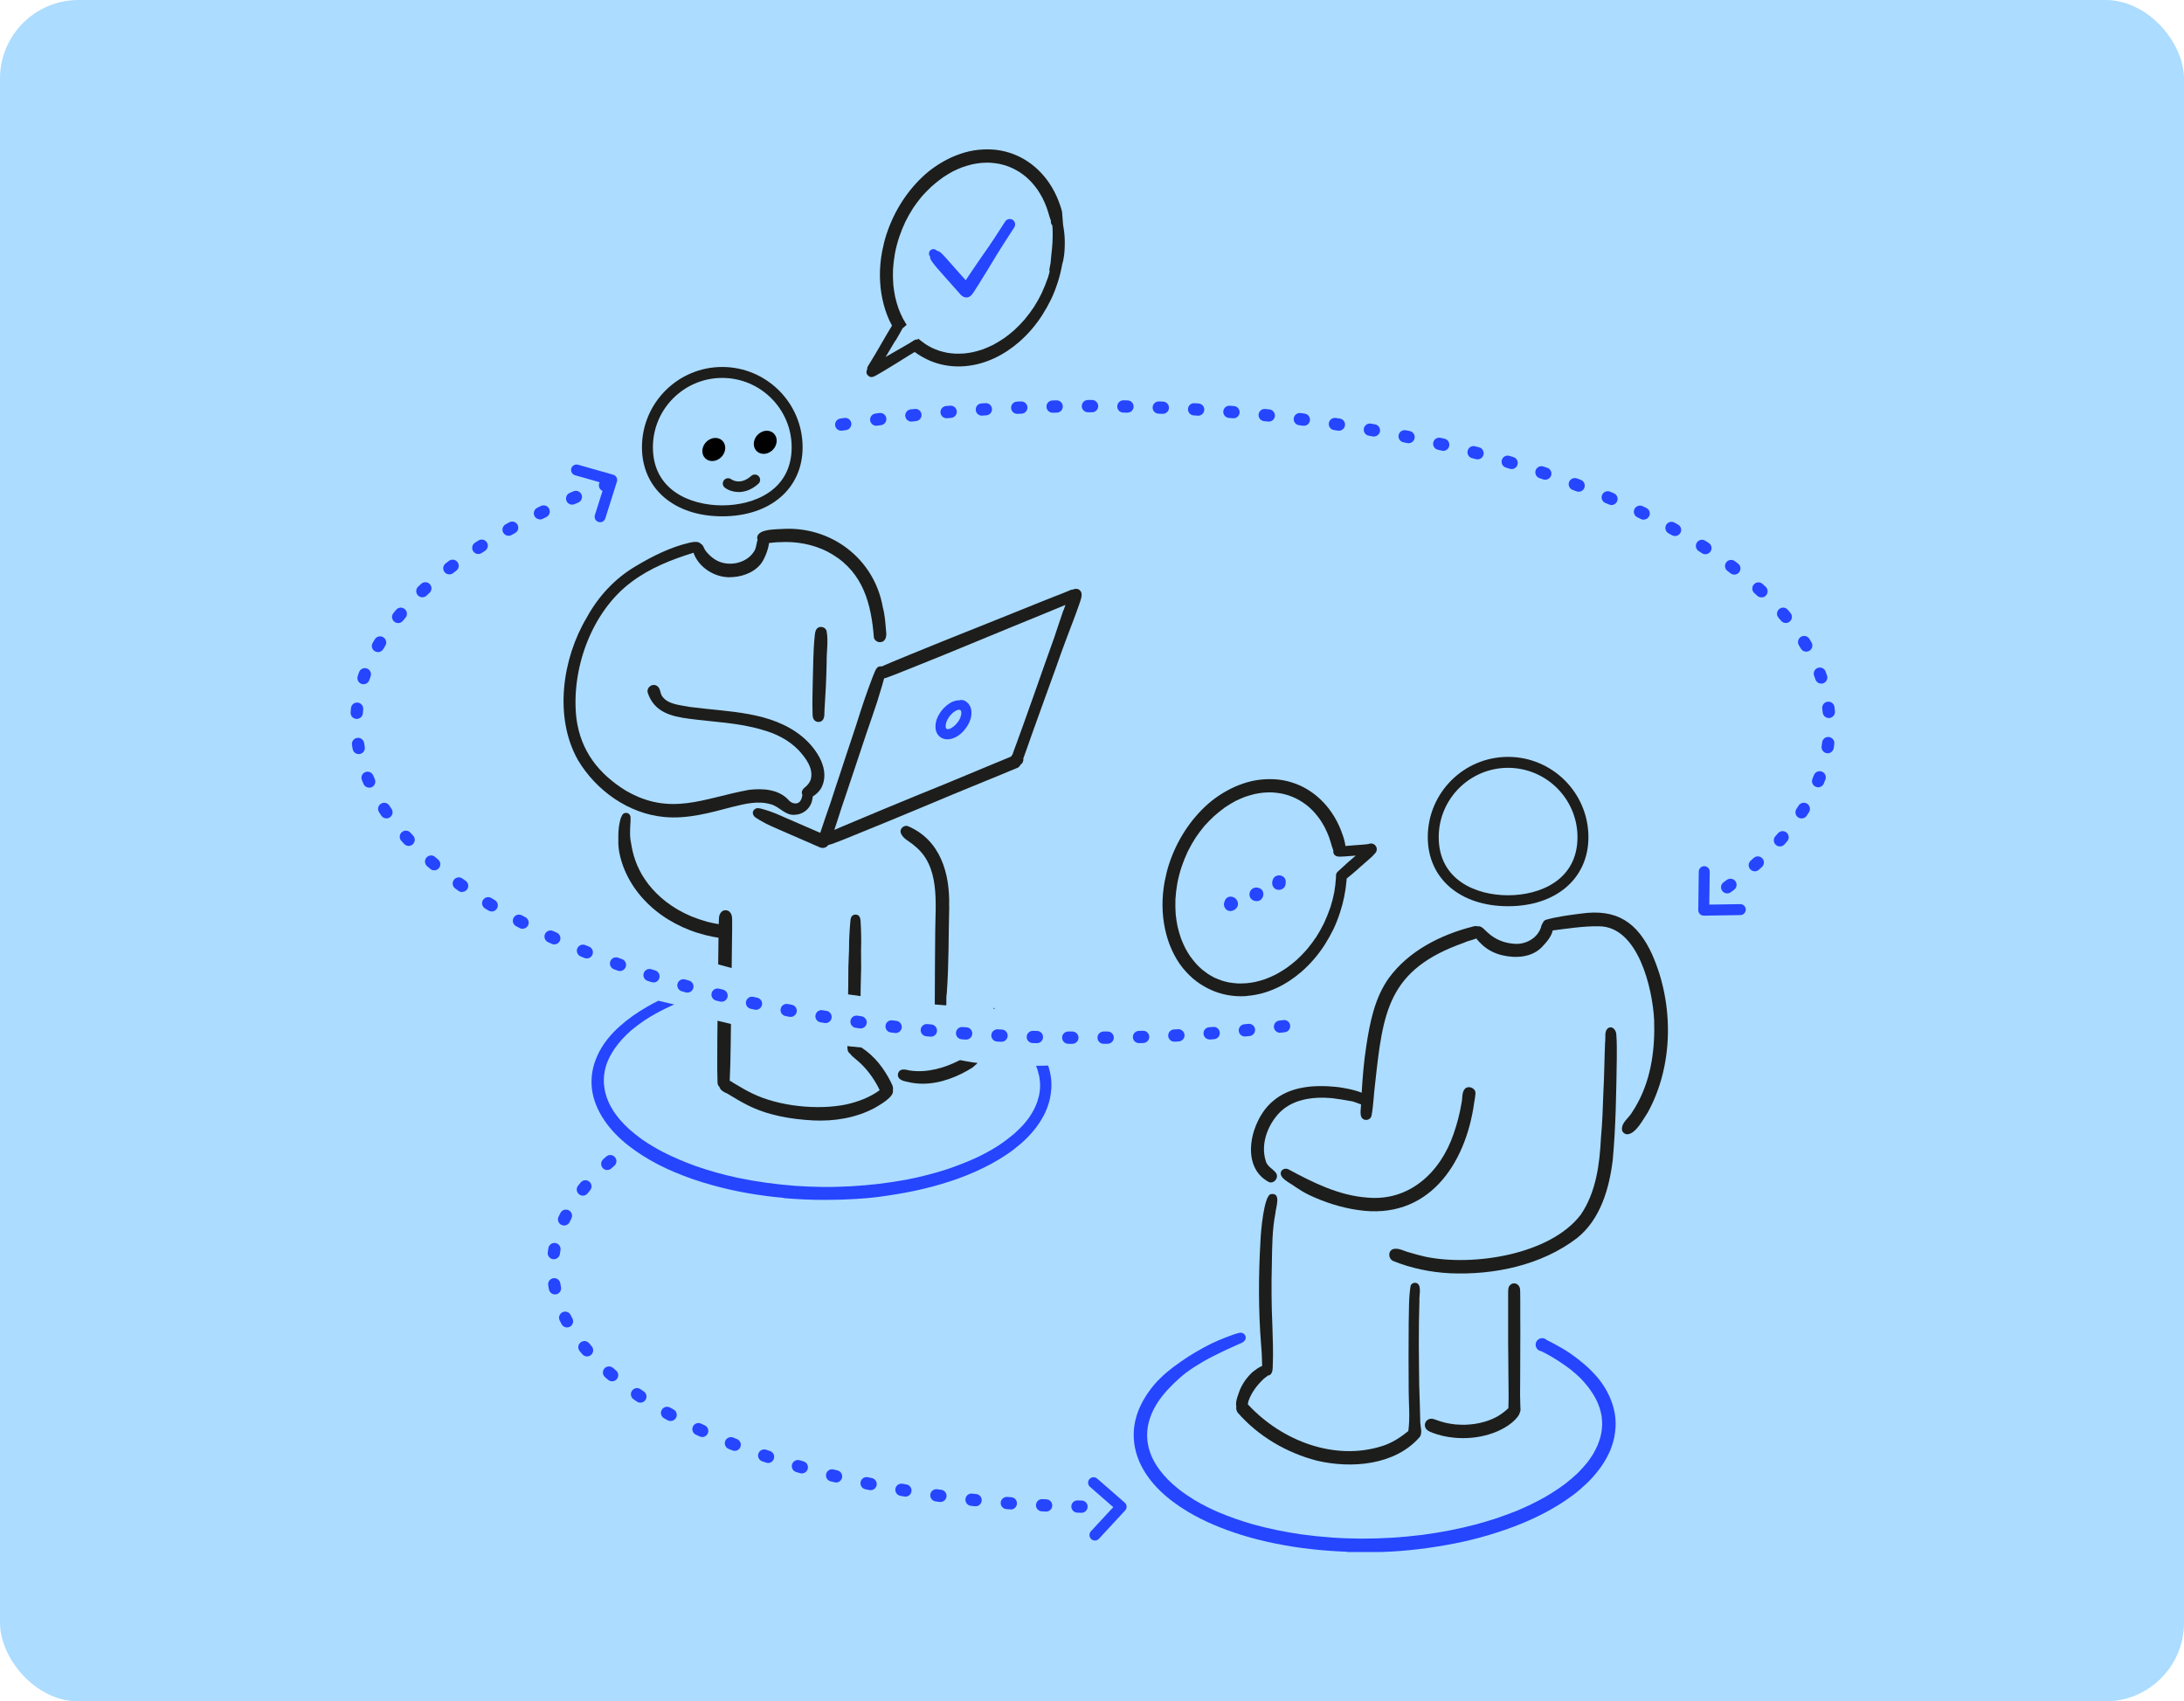 <svg xmlns="http://www.w3.org/2000/svg" width="1389" height="1082" viewBox="0 0 1389 1082" fill="none"><rect width="1389" height="1082" rx="50" fill="#ACDCFF"></rect><g clip-path="url(#clip0_3641_70)"><path d="M856.516 986.829C848.905 986.555 841.294 986.006 833.751 985.149C826.174 984.326 818.632 983.126 811.192 981.617C803.821 980.143 796.484 978.292 789.318 976.063C777.49 972.36 765.97 967.628 755.616 961.457C755.513 961.388 755.41 961.32 755.307 961.251C755.17 961.182 755.033 961.114 754.93 961.011H754.896C742.382 953.468 730.588 943.182 724.623 929.57L724.28 928.713C721.297 921.513 720.268 913.558 721.571 905.844C722.805 898.472 725.994 891.684 730.245 885.581C732.577 882.22 735.217 879.135 737.754 876.666L738.199 876.22C740.908 873.58 743.822 871.18 746.873 868.917C749.788 866.757 752.805 864.631 755.856 862.677C759.01 860.654 762.267 858.803 765.559 856.986C768.644 855.306 771.799 853.728 775.056 852.357C777.867 851.191 780.678 850.06 783.524 849.065C784.793 848.62 786.095 848.14 787.432 847.797C788.324 847.557 789.25 847.385 790.141 847.728C791.341 848.14 792.164 849.202 792.267 850.471C792.369 852.151 791.17 853.283 789.798 853.968C788.735 854.483 787.604 854.928 786.507 855.408C784.004 856.506 781.501 857.637 779.033 858.803C774.438 860.997 769.844 863.26 765.422 865.763C761.547 868.026 757.742 870.426 754.142 873.1C751.33 875.295 748.725 877.66 746.153 880.129C743.651 882.632 741.251 885.203 739.125 887.878C737.788 889.626 736.519 891.409 735.354 893.295C734.325 895.078 733.365 896.895 732.542 898.781C731.891 900.358 731.342 901.935 730.828 903.581C730.417 905.09 730.108 906.633 729.868 908.175C729.697 909.547 729.594 910.884 729.56 912.256C729.56 913.661 729.628 915.033 729.765 916.439C729.971 918.016 730.28 919.559 730.657 921.136C731.068 922.542 731.548 923.947 732.062 925.319C732.131 925.456 732.165 925.593 732.234 925.764C732.851 927.204 733.571 928.61 734.325 929.982C735.422 931.833 736.588 933.616 737.891 935.33C739.399 937.285 741.045 939.136 742.759 940.919C744.919 943.079 747.216 945.102 749.582 946.988C752.736 949.457 756.027 951.685 758.976 953.502C759.147 953.605 759.353 953.708 759.525 953.845C759.73 953.948 759.936 954.085 760.142 954.222C764.804 957 769.707 959.4 774.678 961.594C782.084 964.748 789.661 967.354 797.375 969.548C807.181 972.223 817.089 974.246 827.134 975.72C833.648 976.611 840.163 977.297 846.711 977.777C853.088 978.257 859.465 978.429 865.876 978.497C872.356 978.497 878.802 978.292 885.281 977.914C891.658 977.537 898.001 976.886 904.344 976.131C915.898 974.623 927.315 972.429 938.594 969.48C942.812 968.314 946.994 967.114 951.143 965.743C955.428 964.303 959.645 962.76 963.862 961.114C964.24 960.977 964.582 960.805 964.96 960.668C971.028 958.131 976.959 955.251 982.685 952.028C987.005 949.491 991.188 946.782 995.233 943.799C998.147 941.536 1000.92 939.171 1003.6 936.633C1005.66 934.542 1007.61 932.382 1009.46 930.119C1010.8 928.37 1012.03 926.553 1013.2 924.702C1014.26 922.85 1015.22 920.999 1016.08 919.044C1016.7 917.467 1017.24 915.856 1017.76 914.244C1018.07 913.044 1018.31 911.81 1018.55 910.61C1018.75 908.998 1018.89 907.387 1018.96 905.775C1018.96 904.095 1018.82 902.45 1018.62 900.804C1018.44 899.57 1018.14 898.335 1017.86 897.101C1017.38 895.421 1016.8 893.809 1016.15 892.198C1015.46 890.621 1014.67 889.112 1013.85 887.638C1012.68 885.752 1011.45 883.935 1010.15 882.186C1008.57 880.198 1006.92 878.312 1005.18 876.495C1003.19 874.54 1001.13 872.723 998.97 871.009C995.062 867.992 990.982 865.317 986.765 862.78C985.359 861.957 983.953 861.169 982.548 860.448C981.793 860.071 981.073 859.66 980.319 859.317C979.839 859.248 979.359 859.111 978.914 858.906C976.891 857.877 976.068 855.306 977.096 853.283C978.056 851.431 980.285 850.54 982.239 851.26C982.822 851.465 983.371 851.808 983.816 852.254C984.433 852.563 985.085 852.871 985.702 853.18C987.073 853.865 988.445 854.585 989.782 855.34C992.833 856.986 995.85 858.768 998.73 860.757C1004.87 865.009 1010.63 869.843 1015.53 875.466C1020.67 881.398 1024.51 888.495 1026.4 896.141C1027.32 899.878 1027.7 903.855 1027.46 907.695C1027.32 909.753 1027.05 911.776 1026.71 913.798C1026.36 915.684 1025.78 917.536 1025.2 919.387C1024 923.124 1022.15 926.69 1020.09 930.016C1018.03 933.342 1015.6 936.428 1012.99 939.376C1010.42 942.256 1007.61 944.862 1004.7 947.365C1001.92 949.765 998.97 951.959 995.919 954.017C987.142 959.948 977.748 964.783 967.942 968.828C960.914 971.708 953.748 974.177 946.446 976.337C939.349 978.429 932.115 980.212 924.846 981.617C909.932 984.532 894.778 986.417 879.59 986.966C875.202 987.137 870.813 987.206 866.391 987.206C863.133 987.206 859.842 987.137 856.585 987.035L856.516 986.829Z" fill="#2545FF"></path><path d="M778.964 577.276C778.278 576.007 778.176 574.533 778.827 573.264C778.998 572.544 779.341 571.927 779.89 571.378C779.718 571.55 779.547 571.756 779.444 571.961C781.124 569.184 785.41 569.938 786.747 572.681C789.592 577.516 781.878 582.213 778.998 577.31L778.964 577.276Z" fill="#2545FF"></path><path d="M798.129 572.955C792.472 571.687 794.186 563.561 799.877 564.521C805.809 565.481 803.889 574.293 798.129 572.955Z" fill="#2545FF"></path><path d="M809.375 563.149C809.066 562.361 808.998 561.401 809.204 560.612C809.924 554.749 818.529 555.743 817.672 561.606C817.74 566.338 810.986 567.607 809.375 563.149Z" fill="#2545FF"></path><path d="M598.796 469.273C597.287 468.382 596.19 467.148 595.539 465.502C594.922 463.993 594.887 462.348 595.025 460.736C595.196 458.576 596.053 456.382 597.116 454.496C598.83 451.479 601.196 448.976 604.11 447.159C605.893 446.061 608.156 445.239 610.35 445.341L610.556 445.273C610.761 445.204 611.001 445.17 611.241 445.17C611.858 445.101 612.441 445.204 613.093 445.444C613.676 445.65 614.258 446.027 614.738 446.404C615.63 447.124 616.384 448.016 616.898 449.044C617.858 450.93 617.995 453.022 617.721 455.113C617.584 456.245 617.275 457.41 616.83 458.439C616.453 459.365 616.041 460.29 615.527 461.147C614.293 463.205 612.818 465.022 611.31 466.359C610.041 467.491 608.636 468.451 607.093 469.136C606.373 469.445 605.619 469.719 604.864 469.891C604.144 470.062 603.356 470.165 602.533 470.165C601.23 470.165 599.893 469.891 598.796 469.239V469.273ZM602.944 463.719C602.944 463.719 602.739 463.719 602.67 463.719C602.67 463.719 602.67 463.719 602.533 463.719C602.67 463.719 602.807 463.719 602.944 463.719C603.047 463.719 603.15 463.719 603.253 463.685C603.493 463.616 603.733 463.548 603.939 463.479C604.213 463.376 604.487 463.273 604.761 463.136C605.07 462.965 605.379 462.793 605.687 462.588C606.236 462.21 606.716 461.799 607.23 461.388C607.607 461.045 607.95 460.667 608.293 460.29C608.738 459.776 609.15 459.227 609.527 458.679C609.527 458.645 609.596 458.576 609.63 458.542C609.87 458.13 610.11 457.719 610.35 457.307C610.521 456.896 610.693 456.485 610.864 456.073C611.001 455.662 611.104 455.25 611.241 454.804C611.31 454.462 611.344 454.119 611.378 453.742C611.378 453.502 611.378 453.227 611.378 452.987C611.378 452.85 611.344 452.713 611.31 452.542C611.31 452.439 611.241 452.336 611.241 452.233C611.207 452.13 611.173 452.027 611.138 451.959C611.138 451.959 611.138 451.89 611.104 451.89C611.104 451.89 611.07 451.822 611.036 451.787C611.036 451.787 611.036 451.787 611.001 451.753C611.001 451.753 610.967 451.753 610.933 451.719C610.933 451.719 610.864 451.719 610.864 451.684C610.556 451.582 610.247 451.479 609.938 451.307C609.836 451.307 609.733 451.307 609.63 451.342C609.39 451.41 609.15 451.479 608.91 451.547C608.567 451.684 608.259 451.822 607.95 451.959C607.607 452.164 607.23 452.37 606.887 452.61C606.51 452.884 606.167 453.159 605.824 453.433C605.344 453.879 604.864 454.359 604.419 454.873C604.144 455.216 603.836 455.593 603.561 455.97C603.184 456.553 602.842 457.136 602.499 457.753C602.293 458.199 602.122 458.61 601.95 459.056C601.813 459.502 601.676 459.947 601.573 460.427C601.504 460.736 601.47 461.079 601.436 461.388C601.436 461.628 601.436 461.902 601.436 462.142C601.436 462.313 601.47 462.485 601.504 462.656C601.504 462.725 601.539 462.828 601.573 462.896C601.573 462.965 601.642 463.033 601.676 463.102C601.71 463.17 601.744 463.239 601.779 463.308C601.779 463.342 601.847 463.376 601.882 463.41C601.882 463.41 601.882 463.41 601.916 463.445C601.916 463.445 601.916 463.445 601.95 463.479C601.95 463.479 601.984 463.479 602.019 463.513C602.019 463.513 602.087 463.513 602.122 463.548C602.19 463.548 602.259 463.582 602.362 463.616C602.567 463.616 602.807 463.65 603.013 463.685L602.944 463.719Z" fill="#2545FF"></path><path d="M498.307 761.772C483.222 760.435 468.136 757.898 453.531 753.852C448.903 752.584 444.308 751.178 439.92 749.635C432.823 747.098 425.829 744.252 419.589 741.063C419.246 740.892 418.869 740.686 418.663 740.583L418.526 740.515C418.526 740.515 418.218 740.343 418.081 740.275C411.566 736.915 405.361 732.972 399.567 728.446C393.841 723.954 388.63 718.709 384.516 712.708C380.333 706.605 377.247 699.577 376.424 692.205C376.047 688.639 376.15 685.073 376.733 681.576C377.316 677.942 378.55 674.376 380.059 671.016C383.281 663.987 388.253 657.953 393.978 652.81C399.292 648.01 405.189 643.929 411.361 640.364C413.761 638.958 416.229 637.655 418.698 636.421C421.132 637.004 423.532 637.586 425.966 638.135L428.777 638.786C426.96 639.575 425.177 640.398 423.429 641.255C423.395 641.255 423.36 641.289 423.326 641.324C418.903 643.518 414.549 645.884 410.401 648.558C407.315 650.615 404.367 652.81 401.521 655.175C399.43 657.027 397.441 658.947 395.555 661.004C393.807 662.959 392.195 665.016 390.687 667.176C389.658 668.753 388.698 670.364 387.807 672.01C387.087 673.484 386.436 674.959 385.853 676.467C385.373 677.873 384.996 679.313 384.653 680.788C384.378 682.262 384.173 683.736 384.07 685.21C384.001 686.445 384.001 687.679 384.07 688.948C384.207 690.456 384.378 691.931 384.653 693.405C384.961 694.879 385.373 696.319 385.818 697.759C386.333 699.165 386.881 700.537 387.498 701.874C388.356 703.554 389.281 705.165 390.275 706.777C391.441 708.525 392.71 710.171 394.047 711.817C395.967 714.046 398.024 716.137 400.184 718.126C402.927 720.56 405.807 722.823 408.789 724.949C413.006 727.829 417.395 730.4 421.92 732.766C428.606 736.126 435.463 739.04 442.491 741.578C446.811 743.052 451.165 744.458 455.588 745.692C460.114 746.961 464.708 748.024 469.302 749.052C481.268 751.555 493.37 753.167 505.507 754.127C511.438 754.538 517.404 754.778 523.369 754.847C529.404 754.915 535.438 754.709 541.506 754.401C547.266 754.024 553.06 753.578 558.786 752.892C564.82 752.172 570.82 751.246 576.82 750.149C585.459 748.435 593.996 746.309 602.327 743.566C602.533 743.498 602.739 743.429 602.945 743.361C603.185 743.292 603.425 743.189 603.665 743.121C603.836 743.052 603.973 743.018 604.145 742.949C604.385 742.881 604.59 742.778 604.83 742.709C611.173 740.48 617.344 737.978 622.933 735.303C627.081 733.28 631.093 730.983 635.001 728.514C638.429 726.252 641.687 723.783 644.841 721.143C646.726 719.463 648.544 717.714 650.292 715.863L651.252 714.8C652.383 713.463 653.481 712.091 654.509 710.685C655.709 708.937 656.772 707.154 657.766 705.268C658.486 703.794 659.103 702.285 659.686 700.742C660.132 699.302 660.543 697.862 660.886 696.422C661.126 694.948 661.332 693.508 661.469 691.999C661.503 690.936 661.503 689.908 661.469 688.845C661.366 687.336 661.16 685.862 660.92 684.388C660.578 682.913 660.2 681.473 659.755 679.999C659.48 679.279 659.206 678.525 658.932 677.805C661.503 677.805 664.075 677.736 666.612 677.667C668.223 682.502 668.977 687.542 668.6 692.411C668.429 694.536 668.189 696.628 667.743 698.685C667.297 700.708 666.68 702.628 665.96 704.582C664.657 708.114 662.806 711.371 660.749 714.491C658.555 717.783 655.949 720.8 653.172 723.646C650.566 726.32 647.652 728.686 644.738 730.983C641.755 733.315 638.498 735.372 635.275 737.36C632.121 739.28 628.83 741.029 625.504 742.675C618.51 746.103 611.242 749.018 603.802 751.418C596.636 753.749 589.334 755.669 581.962 757.247C574.557 758.824 567.083 760.024 559.54 761.052C554.466 761.738 549.323 762.184 544.763 762.458C538.078 762.87 531.358 763.075 524.638 763.075C515.827 763.075 507.016 762.698 498.204 761.91L498.307 761.772Z" fill="#2545FF"></path><path d="M610.727 187.094C607.539 183.528 604.35 179.928 601.162 176.362C599.208 174.202 597.288 172.008 595.402 169.779C594.442 168.647 593.55 167.447 592.659 166.247C592.179 165.562 591.733 164.807 591.562 163.95C591.493 163.676 591.493 163.367 591.493 163.093C590.499 161.927 590.636 160.11 591.802 159.116C592.968 158.087 594.75 158.259 595.779 159.39C596.019 159.424 596.293 159.493 596.533 159.596C597.322 159.87 597.973 160.35 598.556 160.899C599.619 161.893 600.647 162.956 601.607 164.053C603.596 166.282 605.584 168.545 607.573 170.808C610.762 174.373 613.95 177.973 617.138 181.539C618.681 183.288 618.441 186.065 616.693 187.574C615.904 188.259 614.91 188.602 613.95 188.602C612.75 188.602 611.55 188.088 610.693 187.128L610.727 187.094Z" fill="#2545FF"></path><path d="M610.66 185.517C610.66 184.866 610.66 184.249 610.9 183.666C611.14 183.083 611.414 182.568 611.723 182.02C612.237 181.197 612.751 180.408 613.266 179.586C614.26 178.111 615.254 176.603 616.248 175.128C618.34 172.042 620.397 168.957 622.523 165.871C624.648 162.819 626.774 159.802 628.9 156.716C630.957 153.733 632.911 150.716 634.865 147.699C636.339 145.402 637.814 143.105 639.322 140.807C640.351 139.23 642.545 138.819 644.088 139.847C645.665 140.91 646.076 143.036 645.048 144.613C641.242 150.51 637.368 156.373 633.699 162.374C629.825 168.785 625.985 175.231 621.974 181.54C621.22 182.74 620.465 183.906 619.711 185.071C619.3 185.689 618.923 186.34 618.443 186.923C617.757 187.814 617.071 188.5 615.974 188.946C615.528 189.117 615.083 189.186 614.637 189.186C612.614 189.186 610.66 187.54 610.557 185.449L610.66 185.517Z" fill="#2545FF"></path><path d="M1098.47 568.155C1097.27 568.155 1096.07 567.607 1095.31 566.544C1094.04 564.795 1094.42 562.361 1096.17 561.092L1098.23 559.584C1099.94 558.315 1102.41 558.658 1103.68 560.372C1104.95 562.086 1104.6 564.555 1102.89 565.824L1100.76 567.401C1100.08 567.915 1099.25 568.155 1098.47 568.155ZM1116.02 554.098C1114.96 554.098 1113.86 553.652 1113.11 552.795C1111.67 551.183 1111.84 548.715 1113.45 547.309L1115.33 545.629C1116.91 544.189 1119.38 544.292 1120.82 545.903C1122.26 547.48 1122.16 549.949 1120.54 551.389C1119.89 551.972 1119.24 552.555 1118.56 553.172C1117.8 553.823 1116.91 554.132 1115.99 554.132L1116.02 554.098ZM1132.03 538.292C1131.1 538.292 1130.18 537.949 1129.42 537.297C1127.81 535.857 1127.68 533.389 1129.12 531.811L1130.8 529.891C1132.2 528.28 1134.67 528.108 1136.28 529.514C1137.89 530.92 1138.06 533.389 1136.66 535L1134.91 536.989C1134.16 537.846 1133.06 538.292 1132 538.292H1132.03ZM1145.78 520.497C1145.06 520.497 1144.3 520.291 1143.65 519.845C1141.84 518.68 1141.36 516.245 1142.52 514.462C1142.97 513.742 1143.45 513.057 1143.89 512.337C1145.02 510.519 1147.46 509.971 1149.28 511.102C1151.09 512.234 1151.64 514.668 1150.51 516.485C1150.03 517.24 1149.55 517.994 1149.07 518.748C1148.32 519.88 1147.08 520.497 1145.81 520.497H1145.78ZM1156.3 500.645C1155.82 500.645 1155.31 500.542 1154.83 500.371C1152.84 499.548 1151.88 497.285 1152.7 495.296C1153.01 494.508 1153.32 493.719 1153.63 492.965C1154.38 490.942 1156.65 489.948 1158.67 490.702C1160.69 491.456 1161.69 493.719 1160.93 495.742C1160.62 496.565 1160.28 497.422 1159.94 498.245C1159.32 499.753 1157.88 500.679 1156.34 500.679L1156.3 500.645ZM1162.41 479.044C1162.2 479.044 1162 479.044 1161.79 479.01C1159.66 478.667 1158.22 476.679 1158.53 474.553C1158.67 473.73 1158.77 472.907 1158.88 472.084C1159.15 469.958 1161.04 468.381 1163.23 468.724C1165.36 468.998 1166.86 470.953 1166.59 473.078C1166.49 473.97 1166.35 474.861 1166.21 475.753C1165.9 477.673 1164.26 479.044 1162.37 479.044H1162.41ZM1163.09 456.621C1161.1 456.621 1159.39 455.112 1159.22 453.089C1159.15 452.267 1159.05 451.444 1158.94 450.621C1158.67 448.495 1160.18 446.541 1162.34 446.266C1164.5 445.992 1166.42 447.501 1166.69 449.661C1166.8 450.552 1166.9 451.444 1167 452.369C1167.21 454.495 1165.63 456.415 1163.47 456.621C1163.33 456.621 1163.23 456.621 1163.09 456.621ZM1158.29 434.746C1156.68 434.746 1155.17 433.752 1154.62 432.106C1154.35 431.317 1154.08 430.529 1153.77 429.775C1153.01 427.752 1154.04 425.523 1156.03 424.769C1158.05 424.014 1160.28 425.043 1161.04 427.032C1161.34 427.889 1161.65 428.712 1161.96 429.569C1162.68 431.592 1161.58 433.82 1159.56 434.54C1159.15 434.678 1158.7 434.746 1158.29 434.746ZM1148.76 414.448C1147.42 414.448 1146.16 413.763 1145.4 412.563C1144.99 411.843 1144.54 411.123 1144.1 410.403C1142.97 408.585 1143.52 406.185 1145.33 405.02C1147.15 403.888 1149.55 404.437 1150.72 406.254C1151.2 407.008 1151.64 407.763 1152.09 408.517C1153.18 410.368 1152.6 412.768 1150.75 413.866C1150.13 414.243 1149.45 414.414 1148.76 414.414V414.448ZM1135.73 396.174C1134.6 396.174 1133.5 395.694 1132.75 394.768C1132.2 394.116 1131.65 393.465 1131.1 392.848C1129.7 391.236 1129.87 388.768 1131.52 387.362C1133.16 385.956 1135.6 386.128 1137 387.773C1137.58 388.459 1138.17 389.111 1138.72 389.796C1140.09 391.442 1139.88 393.911 1138.24 395.282C1137.52 395.899 1136.62 396.208 1135.73 396.208V396.174ZM1120.24 379.888C1119.28 379.888 1118.32 379.545 1117.6 378.859L1115.71 377.145C1114.13 375.705 1114 373.236 1115.47 371.624C1116.91 370.047 1119.38 369.91 1120.99 371.384L1122.94 373.167C1124.52 374.642 1124.62 377.11 1123.15 378.688C1122.4 379.51 1121.33 379.922 1120.3 379.922L1120.24 379.888ZM1103.03 365.419C1102.2 365.419 1101.38 365.144 1100.66 364.63L1098.64 363.087C1096.92 361.784 1096.58 359.35 1097.85 357.636C1099.12 355.921 1101.59 355.578 1103.3 356.847L1105.39 358.424C1107.11 359.727 1107.41 362.161 1106.11 363.876C1105.36 364.87 1104.19 365.419 1103.03 365.419ZM1084.61 352.493C1083.89 352.493 1083.17 352.287 1082.52 351.875L1080.36 350.47C1078.55 349.304 1078 346.904 1079.16 345.087C1080.29 343.269 1082.73 342.721 1084.55 343.887L1086.74 345.292C1088.56 346.458 1089.07 348.858 1087.91 350.675C1087.15 351.841 1085.92 352.458 1084.61 352.458V352.493ZM1065.31 340.904C1064.66 340.904 1064.01 340.732 1063.43 340.424L1061.16 339.155C1059.28 338.126 1058.59 335.761 1059.62 333.875C1060.65 331.989 1063.01 331.303 1064.9 332.332L1067.2 333.601C1069.08 334.629 1069.77 337.029 1068.71 338.881C1067.99 340.184 1066.68 340.904 1065.28 340.904H1065.31ZM1045.36 330.515C1044.78 330.515 1044.19 330.378 1043.64 330.103L1041.35 328.972C1039.39 328.046 1038.57 325.715 1039.5 323.76C1040.42 321.806 1042.75 321.017 1044.71 321.909L1047.07 323.04C1048.99 324 1049.82 326.332 1048.86 328.252C1048.17 329.623 1046.8 330.446 1045.36 330.446V330.515ZM1024.89 321.155C1024.38 321.155 1023.86 321.052 1023.35 320.846L1020.98 319.852C1018.99 319.029 1018.07 316.732 1018.92 314.743C1019.78 312.754 1022.08 311.863 1024.03 312.686L1026.43 313.714C1028.42 314.572 1029.31 316.869 1028.46 318.823C1027.8 320.297 1026.4 321.189 1024.89 321.189V321.155ZM1004.01 312.72C1003.56 312.72 1003.08 312.652 1002.6 312.446L1000.2 311.554C998.182 310.8 997.154 308.537 997.908 306.549C998.662 304.56 1000.92 303.531 1002.91 304.251L1005.38 305.177C1007.4 305.931 1008.4 308.194 1007.64 310.217C1007.06 311.76 1005.59 312.72 1004.01 312.72ZM982.823 305.108C982.411 305.108 981.965 305.04 981.554 304.903L979.12 304.08C977.063 303.394 975.966 301.2 976.651 299.143C977.337 297.085 979.531 295.988 981.588 296.674L984.057 297.497C986.08 298.183 987.177 300.411 986.491 302.434C985.942 304.046 984.434 305.074 982.788 305.074L982.823 305.108ZM961.36 298.285C960.983 298.285 960.606 298.217 960.229 298.114L957.76 297.36C955.703 296.743 954.538 294.583 955.155 292.525C955.772 290.468 957.932 289.268 959.989 289.92L962.492 290.674C964.549 291.291 965.714 293.451 965.097 295.543C964.583 297.223 963.04 298.32 961.36 298.32V298.285ZM939.692 292.148C939.349 292.148 939.041 292.114 938.698 292.011L936.195 291.36C934.104 290.811 932.869 288.685 933.418 286.594C933.967 284.502 936.092 283.268 938.184 283.817L940.686 284.468C942.778 285.017 944.012 287.142 943.463 289.234C943.018 290.982 941.441 292.148 939.692 292.148ZM917.853 286.697C917.544 286.697 917.27 286.697 916.961 286.594L914.458 286.011C912.367 285.531 911.064 283.439 911.544 281.348C912.024 279.256 914.116 277.954 916.207 278.434L918.744 279.016C920.835 279.496 922.138 281.588 921.658 283.714C921.247 285.497 919.635 286.731 917.853 286.731V286.697ZM895.876 281.862C895.602 281.862 895.362 281.862 895.087 281.794L892.55 281.279C890.425 280.834 889.088 278.776 889.499 276.685C889.945 274.559 892.002 273.222 894.093 273.633L896.63 274.148C898.756 274.593 900.093 276.651 899.647 278.742C899.27 280.594 897.659 281.862 895.842 281.862H895.876ZM873.762 277.611C873.522 277.611 873.317 277.611 873.077 277.542L870.539 277.096C868.414 276.719 867.008 274.696 867.385 272.571C867.762 270.445 869.785 269.039 871.911 269.416L874.482 269.862C876.608 270.239 878.014 272.262 877.637 274.388C877.294 276.273 875.648 277.576 873.797 277.576L873.762 277.611ZM534.993 273.908C533.108 273.908 531.428 272.536 531.153 270.616C530.845 268.49 532.285 266.502 534.41 266.193L536.982 265.816C539.142 265.507 541.096 266.948 541.405 269.073C541.713 271.199 540.273 273.188 538.148 273.496L535.576 273.873C535.37 273.873 535.165 273.908 534.993 273.908ZM851.546 273.908C851.34 273.908 851.169 273.908 850.963 273.873L848.391 273.496C846.266 273.188 844.792 271.199 845.134 269.073C845.443 266.948 847.431 265.473 849.557 265.816L852.129 266.193C854.254 266.502 855.728 268.49 855.386 270.616C855.077 272.536 853.431 273.908 851.546 273.908ZM557.279 270.753C555.359 270.753 553.679 269.313 553.404 267.359C553.13 265.233 554.639 263.279 556.764 263.005L559.336 262.662C561.53 262.387 563.416 263.896 563.69 266.022C563.964 268.148 562.456 270.102 560.33 270.376L557.758 270.719C557.758 270.719 557.416 270.719 557.244 270.719L557.279 270.753ZM829.261 270.753C829.261 270.753 828.918 270.753 828.746 270.753L826.175 270.41C824.049 270.136 822.541 268.182 822.815 266.056C823.089 263.93 825.043 262.387 827.169 262.696L829.741 263.039C831.866 263.313 833.375 265.267 833.1 267.393C832.86 269.348 831.18 270.788 829.226 270.788L829.261 270.753ZM579.632 268.113C577.678 268.113 575.964 266.639 575.758 264.616C575.518 262.49 577.095 260.57 579.221 260.33L581.792 260.056C583.952 259.816 585.838 261.393 586.078 263.519C586.318 265.645 584.741 267.565 582.615 267.805L580.044 268.079C580.044 268.079 579.769 268.079 579.632 268.079V268.113ZM806.907 268.113C806.907 268.113 806.633 268.113 806.495 268.113L803.924 267.839C801.798 267.599 800.221 265.713 800.461 263.553C800.701 261.427 802.553 259.85 804.747 260.09L807.352 260.365C809.478 260.605 811.021 262.525 810.815 264.65C810.61 266.639 808.895 268.113 806.941 268.113H806.907ZM602.02 265.988C600.032 265.988 598.318 264.445 598.146 262.422C597.975 260.296 599.552 258.376 601.712 258.204L604.317 257.999C606.443 257.827 608.329 259.439 608.5 261.565C608.672 263.69 607.06 265.576 604.935 265.747L602.397 265.953C602.397 265.953 602.157 265.953 602.055 265.953L602.02 265.988ZM784.484 265.988C784.484 265.988 784.279 265.988 784.142 265.988L781.57 265.782C779.41 265.61 777.833 263.725 778.005 261.599C778.176 259.439 780.027 257.896 782.187 258.033L784.793 258.239C786.953 258.41 788.53 260.296 788.359 262.456C788.187 264.479 786.473 266.022 784.484 266.022V265.988ZM624.443 264.342C622.385 264.342 620.671 262.765 620.568 260.673C620.431 258.513 622.077 256.662 624.203 256.559L626.774 256.387C628.9 256.216 630.785 257.896 630.888 260.022C631.025 262.182 629.38 264.033 627.254 264.136L624.683 264.307C624.683 264.307 624.511 264.307 624.443 264.307V264.342ZM762.028 264.342C762.028 264.342 761.856 264.342 761.788 264.342L759.182 264.17C757.022 264.033 755.411 262.182 755.548 260.056C755.685 257.93 757.502 256.216 759.662 256.422L762.268 256.593C764.428 256.73 766.039 258.582 765.902 260.707C765.765 262.765 764.051 264.376 762.028 264.376V264.342ZM646.934 263.176C644.842 263.176 643.128 261.53 643.059 259.439C642.956 257.279 644.636 255.462 646.796 255.393L649.402 255.29C651.562 255.29 653.345 256.867 653.448 259.027C653.516 261.187 651.871 263.005 649.711 263.073L647.139 263.176C647.139 263.176 647.036 263.176 646.968 263.176H646.934ZM739.537 263.176C739.537 263.176 739.434 263.176 739.366 263.176L736.794 263.073C734.634 263.005 732.954 261.187 733.057 259.027C733.16 256.867 734.909 255.29 737.103 255.29L739.708 255.393C741.868 255.496 743.514 257.313 743.445 259.439C743.343 261.53 741.628 263.176 739.571 263.176H739.537ZM717.046 262.456C717.046 262.456 716.978 262.456 716.943 262.456L714.372 262.387C712.212 262.353 710.498 260.57 710.566 258.41C710.601 256.284 712.349 254.57 714.475 254.57C714.475 254.57 714.509 254.57 714.543 254.57L717.149 254.639C719.309 254.673 720.989 256.49 720.955 258.616C720.92 260.742 719.172 262.422 717.08 262.422L717.046 262.456ZM669.424 262.456C667.299 262.456 665.584 260.776 665.55 258.65C665.516 256.49 667.196 254.707 669.356 254.673L671.961 254.604C671.961 254.604 671.996 254.604 672.03 254.604C674.156 254.604 675.87 256.319 675.939 258.444C675.973 260.605 674.259 262.387 672.133 262.422L669.562 262.49C669.562 262.49 669.493 262.49 669.459 262.49L669.424 262.456ZM694.521 262.182H691.915C689.755 262.182 688.007 260.433 688.007 258.273C688.007 256.113 689.755 254.364 691.915 254.364H694.521C696.681 254.364 698.429 256.113 698.429 258.273C698.429 260.433 696.681 262.182 694.521 262.182Z" fill="#2545FF"></path><path d="M681.972 663.814H679.332C677.172 663.746 675.458 661.997 675.492 659.837C675.492 657.711 677.241 655.997 679.401 655.997H682.041C684.201 656.031 685.915 657.814 685.915 659.94C685.915 662.066 684.166 663.814 682.006 663.814H681.972ZM701.892 663.814C699.766 663.814 698.017 662.1 697.983 659.94C697.983 657.78 699.697 656.031 701.857 655.997H704.429C704.429 655.997 704.429 655.997 704.463 655.997C706.589 655.997 708.337 657.711 708.371 659.837C708.371 661.997 706.657 663.746 704.532 663.78H701.926L701.892 663.814ZM659.481 663.403C659.481 663.403 659.413 663.403 659.344 663.403L656.738 663.334C654.578 663.266 652.899 661.483 652.967 659.323C653.036 657.163 654.956 655.483 656.978 655.551L659.584 655.62C661.744 655.688 663.424 657.471 663.355 659.631C663.287 661.757 661.573 663.403 659.481 663.403ZM724.383 663.369C722.291 663.369 720.543 661.689 720.508 659.597C720.44 657.437 722.12 655.654 724.28 655.586L726.885 655.517C726.885 655.517 726.954 655.517 727.022 655.517C729.114 655.517 730.862 657.197 730.897 659.289C730.965 661.449 729.285 663.232 727.125 663.3L724.52 663.369C724.52 663.369 724.451 663.369 724.383 663.369ZM636.956 662.512C636.956 662.512 636.819 662.512 636.75 662.512L634.145 662.374C631.985 662.272 630.339 660.42 630.476 658.26C630.579 656.1 632.465 654.489 634.59 654.591L637.162 654.729C639.322 654.831 640.967 656.683 640.865 658.809C640.762 660.9 639.047 662.512 636.99 662.512H636.956ZM746.839 662.443C744.782 662.443 743.068 660.831 742.965 658.74C742.862 656.58 744.508 654.763 746.668 654.66L749.239 654.523C751.365 654.386 753.216 656.066 753.353 658.191C753.49 660.317 751.81 662.169 749.685 662.306L747.079 662.443C747.079 662.443 746.942 662.443 746.873 662.443H746.839ZM614.465 661.14C614.465 661.14 614.259 661.14 614.191 661.14L611.585 660.934C609.425 660.763 607.814 658.911 607.985 656.751C608.157 654.591 610.042 652.946 612.168 653.151L614.739 653.323C616.899 653.494 618.511 655.346 618.339 657.506C618.202 659.563 616.488 661.106 614.465 661.106V661.14ZM769.296 661.037C767.273 661.037 765.559 659.46 765.422 657.437C765.25 655.277 766.862 653.426 769.021 653.254L771.593 653.083C773.684 652.808 775.604 654.523 775.776 656.683C775.947 658.843 774.336 660.694 772.176 660.866L769.57 661.072C769.57 661.072 769.364 661.072 769.296 661.072V661.037ZM592.043 659.254C592.043 659.254 591.803 659.254 591.666 659.254L589.06 659.014C586.934 658.809 585.357 656.889 585.563 654.763C585.769 652.637 587.62 651.06 589.814 651.266L592.386 651.506C594.511 651.711 596.088 653.597 595.917 655.757C595.746 657.78 594.031 659.289 592.043 659.289V659.254ZM791.718 659.151C789.73 659.151 788.015 657.643 787.844 655.62C787.638 653.494 789.215 651.574 791.375 651.368L793.947 651.128C796.175 650.923 797.992 652.5 798.198 654.626C798.404 656.751 796.826 658.671 794.701 658.877L792.095 659.117C792.095 659.117 791.855 659.117 791.718 659.117V659.151ZM569.621 656.923C569.621 656.923 569.312 656.923 569.175 656.923L566.569 656.614C564.444 656.34 562.901 654.42 563.175 652.294C563.415 650.168 565.301 648.625 567.495 648.9L570.066 649.208C572.192 649.448 573.735 651.403 573.495 653.528C573.255 655.517 571.575 656.957 569.621 656.957V656.923ZM814.072 656.786C812.118 656.786 810.438 655.311 810.198 653.357C809.958 651.231 811.466 649.277 813.626 649.037L816.197 648.728C818.392 648.42 820.277 649.997 820.517 652.123C820.792 654.248 819.249 656.203 817.123 656.443L814.518 656.751C814.518 656.751 814.209 656.751 814.072 656.751V656.786ZM547.301 654.043C547.13 654.043 546.924 654.043 546.753 654.008L544.181 653.631C542.055 653.323 540.581 651.334 540.89 649.208C541.198 647.083 543.153 645.574 545.313 645.917L547.884 646.294C550.01 646.603 551.484 648.557 551.21 650.683C550.935 652.637 549.255 654.043 547.37 654.043H547.301ZM525.05 650.648C524.844 650.648 524.639 650.648 524.399 650.58L521.827 650.134C519.702 649.791 518.262 647.768 518.639 645.643C518.982 643.517 520.97 642.042 523.13 642.454L525.667 642.865C527.793 643.208 529.233 645.231 528.89 647.357C528.582 649.277 526.936 650.614 525.05 650.614V650.648ZM502.868 646.705C502.628 646.705 502.388 646.705 502.114 646.637L499.577 646.157C497.451 645.745 496.079 643.722 496.491 641.597C496.902 639.471 498.959 638.1 501.051 638.511L503.588 638.991C505.713 639.402 507.085 641.425 506.673 643.551C506.296 645.403 504.685 646.705 502.834 646.705H502.868ZM480.823 642.18C480.548 642.18 480.274 642.18 479.966 642.077L477.428 641.528C475.337 641.048 474 638.991 474.48 636.899C474.96 634.808 477.017 633.471 479.108 633.951L481.646 634.499C483.737 634.979 485.074 637.037 484.594 639.128C484.183 640.945 482.571 642.18 480.788 642.18H480.823ZM458.915 637.037C458.606 637.037 458.297 637.002 457.955 636.934L455.418 636.317C453.326 635.802 452.058 633.677 452.572 631.585C453.086 629.494 455.212 628.225 457.303 628.739L459.84 629.356C461.932 629.871 463.2 631.996 462.686 634.088C462.24 635.871 460.663 637.037 458.915 637.037ZM437.144 631.242C436.801 631.242 436.424 631.208 436.081 631.105L433.578 630.385C431.521 629.802 430.321 627.642 430.904 625.551C431.487 623.493 433.647 622.293 435.738 622.876L438.207 623.596C440.264 624.179 441.498 626.339 440.915 628.396C440.435 630.111 438.858 631.242 437.178 631.242H437.144ZM415.579 624.762C415.201 624.762 414.79 624.693 414.379 624.591L411.91 623.802C409.853 623.151 408.722 620.956 409.407 618.899C410.059 616.842 412.253 615.745 414.31 616.396L416.778 617.185C418.836 617.836 419.967 620.03 419.316 622.088C418.801 623.733 417.258 624.796 415.613 624.796L415.579 624.762ZM394.253 617.528C393.808 617.528 393.362 617.459 392.916 617.288L390.482 616.396C388.459 615.676 387.396 613.413 388.151 611.39C388.871 609.367 391.133 608.304 393.156 609.059L395.59 609.95C397.613 610.67 398.676 612.899 397.922 614.956C397.339 616.533 395.865 617.528 394.253 617.528ZM373.202 609.504C372.722 609.504 372.208 609.402 371.728 609.23L369.294 608.236C367.305 607.413 366.345 605.15 367.168 603.161C367.991 601.173 370.254 600.213 372.242 601.036L374.642 601.996C376.631 602.819 377.591 605.082 376.802 607.07C376.185 608.579 374.745 609.504 373.202 609.504ZM352.529 600.59C351.98 600.59 351.432 600.487 350.917 600.247L348.517 599.15C346.563 598.224 345.74 595.927 346.632 593.973C347.557 592.018 349.854 591.161 351.809 592.087L354.14 593.15C356.094 594.041 356.951 596.373 356.06 598.327C355.409 599.767 354.003 600.59 352.529 600.59ZM332.335 590.681C331.718 590.681 331.101 590.544 330.552 590.235L328.221 589.001C326.335 588.007 325.615 585.641 326.609 583.721C327.603 581.801 330.003 581.115 331.889 582.11L334.152 583.31C336.072 584.304 336.792 586.67 335.798 588.555C335.112 589.893 333.74 590.647 332.335 590.647V590.681ZM312.724 579.641C312.038 579.641 311.352 579.469 310.701 579.092L308.438 577.721C306.621 576.589 306.038 574.189 307.17 572.372C308.301 570.555 310.701 569.972 312.518 571.104L314.712 572.441C316.564 573.538 317.147 575.938 316.049 577.789C315.329 578.989 314.027 579.675 312.724 579.675V579.641ZM293.901 567.298C293.113 567.298 292.324 567.058 291.639 566.578L289.513 565.035C287.764 563.766 287.387 561.332 288.622 559.583C289.89 557.835 292.324 557.457 294.073 558.692L296.164 560.166C297.913 561.4 298.324 563.835 297.09 565.583C296.336 566.646 295.136 567.229 293.901 567.229V567.298ZM276.142 553.48C275.25 553.48 274.359 553.172 273.605 552.554L271.616 550.84C270.005 549.434 269.833 546.966 271.239 545.354C272.645 543.743 275.113 543.571 276.725 544.977L278.679 546.657C280.325 548.063 280.496 550.532 279.09 552.143C278.336 553.034 277.239 553.514 276.142 553.514V553.48ZM259.891 537.948C258.862 537.948 257.799 537.537 257.045 536.714C256.428 536.063 255.845 535.411 255.228 534.725C253.788 533.114 253.925 530.645 255.537 529.24C257.148 527.8 259.582 527.937 261.022 529.548C261.571 530.165 262.154 530.782 262.736 531.4C264.211 532.977 264.108 535.445 262.531 536.92C261.777 537.605 260.817 537.983 259.891 537.983V537.948ZM245.8 520.462C244.565 520.462 243.331 519.879 242.577 518.782C242.063 518.062 241.583 517.308 241.103 516.554C239.903 514.771 240.417 512.336 242.2 511.171C243.983 510.005 246.417 510.485 247.583 512.268C248.028 512.953 248.508 513.673 248.988 514.359C250.222 516.142 249.743 518.542 247.994 519.776C247.308 520.222 246.554 520.462 245.8 520.462ZM234.794 500.919C233.286 500.919 231.88 500.062 231.229 498.587C230.886 497.764 230.509 496.942 230.166 496.119C229.343 494.13 230.303 491.867 232.292 491.044C234.28 490.221 236.543 491.181 237.366 493.17C237.674 493.924 238.017 494.713 238.36 495.467C239.217 497.456 238.36 499.753 236.371 500.61C235.857 500.816 235.343 500.953 234.794 500.953V500.919ZM228.143 479.558C226.292 479.558 224.646 478.255 224.303 476.37C224.132 475.478 223.995 474.587 223.857 473.73C223.515 471.604 224.989 469.615 227.114 469.272C229.24 468.929 231.229 470.404 231.572 472.53C231.709 473.352 231.846 474.175 231.983 474.964C232.36 477.09 230.989 479.113 228.863 479.49C228.623 479.524 228.383 479.558 228.143 479.558ZM226.874 457.169C226.874 457.169 226.703 457.169 226.6 457.169C224.44 457.032 222.829 455.146 223 453.02C223.069 452.129 223.137 451.238 223.24 450.312C223.446 448.186 225.263 446.609 227.492 446.815C229.617 447.02 231.194 448.94 230.989 451.066C230.92 451.889 230.852 452.712 230.783 453.535C230.646 455.592 228.932 457.169 226.909 457.169H226.874ZM231.194 435.157C230.783 435.157 230.372 435.089 229.994 434.951C227.937 434.3 226.84 432.071 227.492 430.048C227.766 429.191 228.04 428.368 228.349 427.511C229.069 425.488 231.297 424.391 233.32 425.111C235.343 425.831 236.406 428.06 235.72 430.083C235.446 430.871 235.171 431.66 234.897 432.449C234.349 434.094 232.84 435.123 231.194 435.123V435.157ZM240.383 414.688C239.731 414.688 239.046 414.517 238.428 414.174C236.577 413.111 235.926 410.711 237.023 408.859C237.469 408.105 237.914 407.316 238.394 406.562C239.526 404.711 241.891 404.128 243.743 405.259C245.594 406.391 246.177 408.756 245.045 410.608C244.6 411.328 244.188 412.048 243.777 412.768C243.057 414.002 241.754 414.722 240.417 414.722L240.383 414.688ZM253.24 396.242C252.382 396.242 251.491 395.968 250.771 395.35C249.091 393.979 248.851 391.545 250.222 389.865C250.771 389.179 251.354 388.493 251.937 387.807C253.308 386.162 255.777 385.956 257.422 387.362C259.068 388.733 259.274 391.202 257.868 392.848C257.319 393.499 256.771 394.15 256.257 394.802C255.502 395.728 254.371 396.242 253.24 396.242ZM268.633 379.853C267.605 379.853 266.576 379.441 265.788 378.619C264.314 377.041 264.382 374.607 265.925 373.098C266.576 372.481 267.228 371.898 267.879 371.281C269.456 369.841 271.925 369.944 273.399 371.521C274.839 373.098 274.736 375.567 273.159 377.041C272.542 377.624 271.925 378.173 271.308 378.756C270.553 379.476 269.593 379.819 268.633 379.819V379.853ZM285.776 365.281C284.61 365.281 283.445 364.767 282.69 363.772C281.387 362.058 281.696 359.624 283.41 358.321L285.502 356.709C287.216 355.407 289.65 355.749 290.953 357.464C292.256 359.178 291.913 361.612 290.199 362.915L288.176 364.458C287.456 365.007 286.633 365.281 285.81 365.281H285.776ZM304.187 352.321C302.918 352.321 301.65 351.704 300.93 350.538C299.764 348.721 300.278 346.321 302.061 345.155L304.255 343.749C306.073 342.583 308.473 343.132 309.638 344.915C310.804 346.698 310.255 349.132 308.473 350.298L306.313 351.704C305.661 352.115 304.907 352.321 304.187 352.321ZM323.455 340.732C322.084 340.732 320.781 340.012 320.061 338.743C318.998 336.857 319.684 334.492 321.569 333.429L323.866 332.16C325.752 331.132 328.118 331.817 329.146 333.703C330.175 335.589 329.489 337.955 327.603 338.983L325.375 340.218C324.758 340.56 324.106 340.732 323.489 340.732H323.455ZM343.409 330.309C341.969 330.309 340.563 329.486 339.912 328.114C338.952 326.194 339.775 323.829 341.695 322.903L344.06 321.771C346.014 320.846 348.346 321.669 349.272 323.623C350.197 325.577 349.374 327.874 347.42 328.834L345.123 329.966C344.575 330.24 343.992 330.377 343.409 330.377V330.309ZM363.877 320.949C362.368 320.949 360.928 320.057 360.311 318.583C359.454 316.594 360.38 314.297 362.334 313.474L364.734 312.445C366.723 311.623 368.985 312.548 369.842 314.503C370.665 316.491 369.74 318.788 367.785 319.611L365.42 320.606C364.905 320.811 364.391 320.914 363.877 320.914V320.949ZM384.756 312.514C383.179 312.514 381.705 311.554 381.122 310.011C380.368 307.988 381.362 305.76 383.385 304.971L384.859 304.422C386.882 303.668 389.111 304.697 389.865 306.72C390.619 308.742 389.591 310.971 387.568 311.725L386.128 312.274C385.682 312.445 385.202 312.548 384.722 312.548L384.756 312.514Z" fill="#2545FF"></path><path d="M687.835 962.04C687.835 962.04 687.801 962.04 687.767 962.04L685.161 961.972C683.001 961.938 681.321 960.12 681.355 957.995C681.39 955.869 683.138 954.189 685.229 954.189C685.229 954.189 685.298 954.189 685.332 954.189L687.904 954.257C690.064 954.292 691.778 956.075 691.709 958.235C691.675 960.36 689.926 962.075 687.801 962.075L687.835 962.04ZM665.344 961.286C665.344 961.286 665.207 961.286 665.173 961.286L662.567 961.149C660.407 961.046 658.761 959.195 658.864 957.069C658.967 954.909 660.819 953.229 662.944 953.366L665.516 953.503C667.676 953.606 669.321 955.423 669.218 957.583C669.116 959.675 667.401 961.286 665.344 961.286ZM642.888 959.915C642.888 959.915 642.682 959.915 642.579 959.915L640.008 959.709C637.848 959.538 636.271 957.652 636.442 955.526C636.613 953.4 638.533 951.789 640.625 951.96L643.196 952.166C645.356 952.337 646.933 954.189 646.762 956.349C646.59 958.406 644.91 959.949 642.888 959.949V959.915ZM620.465 957.892C620.465 957.892 620.191 957.892 620.054 957.892L617.482 957.617C615.357 957.377 613.78 955.492 614.02 953.332C614.26 951.206 616.077 949.594 618.305 949.869L620.877 950.143C623.002 950.383 624.579 952.269 624.339 954.429C624.134 956.417 622.454 957.926 620.465 957.926V957.892ZM598.112 955.183C597.94 955.183 597.769 955.183 597.597 955.149L594.992 954.806C592.866 954.497 591.392 952.543 591.666 950.417C591.975 948.292 593.894 946.783 596.054 947.092L598.626 947.434C600.751 947.709 602.26 949.697 601.951 951.823C601.677 953.777 599.997 955.183 598.112 955.183ZM575.861 951.789C575.655 951.789 575.415 951.789 575.209 951.72L572.638 951.275C570.512 950.897 569.107 948.874 569.449 946.783C569.827 944.657 571.815 943.251 573.941 943.594L576.478 944.04C578.603 944.383 580.043 946.406 579.666 948.532C579.358 950.452 577.712 951.789 575.826 951.789H575.861ZM553.713 947.674C553.438 947.674 553.198 947.674 552.924 947.606L550.353 947.092C548.261 946.646 546.89 944.589 547.336 942.463C547.781 940.337 549.838 939 551.964 939.446L554.467 939.96C556.593 940.406 557.93 942.463 557.518 944.554C557.141 946.406 555.53 947.674 553.713 947.674ZM531.736 942.771C531.427 942.771 531.119 942.737 530.81 942.669L528.273 942.051C526.182 941.537 524.913 939.446 525.428 937.354C525.942 935.263 528.033 933.994 530.125 934.508L532.627 935.126C534.719 935.64 535.987 937.731 535.507 939.823C535.062 941.606 533.485 942.806 531.736 942.806V942.771ZM509.965 937.011C509.622 937.011 509.245 936.977 508.902 936.874L506.399 936.154C504.342 935.571 503.142 933.411 503.725 931.32C504.308 929.262 506.468 928.062 508.559 928.645L511.028 929.365C513.085 929.948 514.285 932.108 513.702 934.165C513.222 935.88 511.645 937.011 509.965 937.011ZM488.468 930.36C488.057 930.36 487.646 930.291 487.234 930.154L484.766 929.331C482.743 928.645 481.646 926.417 482.331 924.394C483.017 922.371 485.246 921.274 487.268 921.959L489.703 922.782C491.76 923.468 492.857 925.662 492.171 927.72C491.623 929.365 490.114 930.394 488.468 930.394V930.36ZM467.315 922.679C466.835 922.679 466.355 922.577 465.875 922.405L463.44 921.445C461.452 920.657 460.458 918.394 461.246 916.405C462.035 914.416 464.332 913.422 466.286 914.211L468.686 915.171C470.675 915.959 471.669 918.222 470.88 920.211C470.263 921.754 468.823 922.679 467.246 922.679H467.315ZM446.607 913.868C446.058 913.868 445.509 913.765 444.961 913.491L442.561 912.393C440.607 911.468 439.784 909.136 440.71 907.216C441.635 905.262 443.932 904.439 445.887 905.365L448.218 906.462C450.172 907.353 451.029 909.685 450.104 911.639C449.452 913.079 448.047 913.902 446.572 913.902L446.607 913.868ZM426.516 903.719C425.864 903.719 425.247 903.548 424.63 903.239L422.333 901.936C420.447 900.873 419.796 898.507 420.859 896.622C421.921 894.736 424.287 894.084 426.173 895.147L428.401 896.382C430.287 897.41 430.973 899.776 429.944 901.662C429.224 902.965 427.887 903.685 426.516 903.685V903.719ZM407.282 892.027C406.528 892.027 405.773 891.822 405.122 891.376C404.402 890.896 403.648 890.382 402.928 889.867C401.145 888.633 400.699 886.199 401.933 884.45C403.168 882.667 405.568 882.221 407.35 883.456C408.036 883.936 408.756 884.416 409.442 884.896C411.225 886.096 411.705 888.53 410.505 890.313C409.75 891.444 408.516 892.027 407.282 892.027ZM389.317 878.45C388.425 878.45 387.534 878.141 386.779 877.524C386.094 876.941 385.442 876.358 384.757 875.775C383.145 874.335 383.008 871.901 384.414 870.29C385.854 868.678 388.288 868.541 389.899 869.947C390.517 870.495 391.168 871.044 391.819 871.592C393.465 872.998 393.636 875.433 392.265 877.078C391.511 877.97 390.414 878.45 389.282 878.45H389.317ZM373.374 862.644C372.277 862.644 371.18 862.164 370.391 861.272C369.808 860.586 369.226 859.901 368.677 859.215C367.306 857.535 367.546 855.101 369.226 853.729C370.906 852.358 373.34 852.598 374.711 854.278C375.225 854.929 375.774 855.581 376.323 856.198C377.728 857.844 377.523 860.278 375.877 861.684C375.157 862.301 374.231 862.609 373.34 862.609L373.374 862.644ZM360.62 844.197C359.214 844.197 357.877 843.443 357.192 842.14C356.78 841.352 356.334 840.529 355.957 839.74C354.997 837.82 355.786 835.489 357.706 834.529C359.626 833.569 361.992 834.357 362.917 836.277C363.294 836.997 363.671 837.752 364.049 838.472C365.043 840.357 364.323 842.723 362.437 843.752C361.854 844.06 361.237 844.197 360.62 844.197ZM352.94 823.18C351.123 823.18 349.512 821.911 349.135 820.06C348.963 819.168 348.792 818.277 348.655 817.351C348.312 815.225 349.752 813.237 351.877 812.894C354.037 812.551 355.992 813.991 356.334 816.117C356.472 816.905 356.609 817.728 356.78 818.517C357.192 820.643 355.855 822.665 353.729 823.111C353.455 823.146 353.215 823.18 352.94 823.18ZM352.255 800.825C352.083 800.825 351.912 800.825 351.706 800.791C349.58 800.516 348.072 798.528 348.38 796.402C348.518 795.511 348.655 794.619 348.792 793.693C349.169 791.568 351.157 790.162 353.283 790.505C355.409 790.882 356.814 792.905 356.472 794.996C356.334 795.819 356.197 796.608 356.094 797.431C355.82 799.385 354.14 800.791 352.255 800.791V800.825ZM358.734 779.362C358.186 779.362 357.603 779.224 357.089 778.984C355.135 778.059 354.312 775.727 355.237 773.807C355.615 772.984 356.026 772.196 356.437 771.373C357.397 769.453 359.763 768.698 361.683 769.658C363.603 770.618 364.357 772.984 363.397 774.904C363.02 775.659 362.643 776.379 362.3 777.133C361.649 778.539 360.243 779.362 358.769 779.362H358.734ZM370.7 760.367C369.843 760.367 368.986 760.092 368.266 759.51C366.586 758.172 366.311 755.704 367.649 754.024L369.328 751.967C370.7 750.321 373.168 750.081 374.814 751.487C376.46 752.858 376.7 755.327 375.294 756.972L373.717 758.927C372.963 759.887 371.831 760.401 370.666 760.401L370.7 760.367ZM386.197 744.081C385.134 744.081 384.071 743.635 383.317 742.778C381.877 741.166 382.014 738.698 383.591 737.258C384.242 736.675 384.894 736.092 385.579 735.509C387.191 734.103 389.659 734.24 391.065 735.886C392.471 737.498 392.334 739.966 390.688 741.372L388.802 743.052C388.048 743.738 387.122 744.046 386.197 744.046V744.081Z" fill="#2545FF"></path><path d="M458.925 290.485C461.869 287.328 462.034 282.696 459.293 280.138C456.551 277.581 451.942 278.067 448.997 281.224C446.052 284.381 445.887 289.013 448.628 291.571C451.37 294.128 455.98 293.642 458.925 290.485Z" fill="black"></path><path d="M491.649 285.913C494.594 282.756 494.759 278.123 492.017 275.566C489.276 273.008 484.666 273.494 481.721 276.651C478.776 279.808 478.612 284.441 481.353 286.998C484.095 289.556 488.704 289.07 491.649 285.913Z" fill="black"></path><path d="M381.671 332.093C381.328 332.093 380.985 332.024 380.608 331.921C378.757 331.338 377.763 329.384 378.345 327.567L384.654 307.612L365.729 302.229C363.877 301.715 362.814 299.76 363.329 297.943C363.843 296.092 365.797 295.029 367.614 295.543L389.968 301.886C390.859 302.16 391.648 302.743 392.094 303.6C392.539 304.423 392.642 305.418 392.334 306.309L384.962 329.692C384.482 331.167 383.111 332.127 381.637 332.127L381.671 332.093Z" fill="#2545FF"></path><path d="M1083.59 582.317C1082.66 582.317 1081.77 581.94 1081.12 581.288C1080.43 580.637 1080.09 579.711 1080.09 578.785L1080.4 554.271C1080.4 552.35 1082.11 550.808 1083.93 550.842C1085.85 550.842 1087.39 552.453 1087.36 554.373L1087.08 575.288L1106.73 574.98C1106.73 574.98 1106.76 574.98 1106.8 574.98C1108.68 574.98 1110.26 576.488 1110.29 578.408C1110.29 580.328 1108.79 581.906 1106.87 581.94L1083.62 582.317C1083.62 582.317 1083.59 582.317 1083.55 582.317H1083.59Z" fill="#2545FF"></path><path d="M696.371 979.699C695.514 979.699 694.657 979.39 694.006 978.773C692.6 977.47 692.497 975.276 693.8 973.836L708.028 958.475L693.217 945.549C691.777 944.28 691.606 942.086 692.874 940.646C694.143 939.206 696.337 939.035 697.777 940.303L715.297 955.595C716.017 956.212 716.428 957.104 716.497 958.029C716.565 958.955 716.222 959.881 715.571 960.567L698.909 978.567C698.223 979.321 697.297 979.699 696.337 979.699H696.371Z" fill="#2545FF"></path><path d="M469.749 312.925C473.486 312.925 477.874 311.622 482.297 307.679C483.703 306.445 483.805 304.285 482.571 302.913C481.337 301.508 479.211 301.405 477.806 302.639C470.983 308.708 465.703 305.245 465.086 304.799C463.612 303.702 461.486 303.976 460.389 305.451C459.258 306.925 459.532 309.051 461.04 310.182C462.789 311.519 465.909 312.891 469.749 312.891V312.925Z" fill="#1D1D1B"></path><path d="M459.328 328.353C489.91 328.353 510.447 310.696 510.447 284.432C510.447 256.283 487.51 233.379 459.328 233.379C431.146 233.379 408.278 256.283 408.278 284.432C408.278 310.696 428.78 328.353 459.328 328.353ZM459.328 240.34C483.67 240.34 503.487 260.123 503.487 284.432C503.487 311.724 479.693 321.393 459.328 321.393C438.963 321.393 415.238 311.724 415.238 284.432C415.238 260.123 435.02 240.34 459.328 240.34Z" fill="#1D1D1B"></path><path d="M959.098 576.314C989.68 576.314 1010.22 558.657 1010.22 532.393C1010.22 504.244 987.28 481.341 959.098 481.341C930.915 481.341 908.047 504.244 908.047 532.393C908.047 558.657 928.584 576.314 959.098 576.314ZM959.098 488.301C983.44 488.301 1003.26 508.084 1003.26 532.393C1003.26 559.685 979.463 569.354 959.098 569.354C938.732 569.354 915.007 559.685 915.007 532.393C915.007 508.084 934.79 488.301 959.098 488.301Z" fill="#1D1D1B"></path><path d="M1050.88 607.241C1041.45 586.601 1028.39 577.721 1005.38 581.012C998.011 581.972 990.537 582.898 983.372 584.887C982.275 585.161 981.486 586.087 981.075 587.184C980.766 587.595 980.526 588.041 980.389 588.555C978.503 596.578 970.001 601.207 962.115 600.11C956.218 599.595 950.527 597.161 946.207 593.115C944.424 591.744 943.087 589.515 940.756 589.069C940.413 589.035 940.104 589.035 939.796 589.069C938.801 588.864 937.704 588.898 936.744 589.241C916.379 594.384 895.911 604.704 883.294 621.985C874.209 634.705 871.192 650.408 868.894 665.563C867.386 675.3 866.597 685.106 866.015 694.912C860.323 692.615 851.889 691.381 849.524 691.175C835.775 689.838 820.278 690.832 809.41 700.398C795.525 712.021 787.948 741.885 807.147 751.794C810.542 752.891 813.593 748.674 811.399 745.793C809.307 743.188 805.776 741.713 804.953 738.148C801.765 727.827 805.913 716.376 812.873 708.524C821.41 698.958 834.987 697.278 847.124 698.375C851.066 698.855 854.975 699.472 858.883 700.227C860.838 700.364 863.306 701.632 865.603 702.318C865.603 702.558 865.603 702.798 865.569 703.038C865.5 705.987 864.095 711.507 868.38 712.193C870.06 712.433 871.877 711.335 872.254 709.621C873.557 702.798 873.66 695.804 874.586 688.912C879.591 643.174 882.746 616.636 930.882 599.595C933.213 598.395 936.367 597.915 938.904 596.818C940.138 598.43 941.647 599.938 943.087 601.241C946.584 604.327 950.87 606.453 955.395 607.481C963.966 609.539 974.115 608.956 980.595 602.338C983.303 599.493 986.663 595.755 987.52 591.71C997.257 590.475 1007.1 588.932 1016.9 589.069C1041.9 589.138 1051.02 628.739 1052.01 648.66C1052.63 666.42 1050.33 684.798 1041.93 700.672C1040.66 703.072 1039.32 705.438 1037.78 707.667C1035.72 711.164 1031.3 713.838 1031.54 718.296C1031.68 719.976 1033.26 721.381 1034.94 721.347C1040.39 721.107 1045.02 711.815 1047.9 707.564C1064.49 677.597 1064.63 638.305 1050.84 607.241H1050.88Z" fill="#1D1D1B"></path><path d="M832.518 759.919C842.324 764.548 852.746 767.942 863.478 769.485C907.979 776.274 932.184 740.822 937.601 700.946C937.91 699.129 938.287 697.278 938.39 695.426C938.596 691.997 934.036 690.043 931.636 692.443C929.51 694.878 930.265 698.546 929.51 701.495C928.413 708.181 926.699 714.764 924.436 721.175C916.173 745.45 896.425 764.136 869.477 761.599C851.409 760.262 835.055 752.068 819.353 743.599C817.57 742.742 815.17 743.496 814.587 745.485C813.73 749.599 820.896 752.445 823.639 754.673C826.484 756.593 829.398 758.445 832.484 759.885L832.518 759.919Z" fill="#1D1D1B"></path><path d="M902.631 882.837C902.391 864.322 902.117 845.773 902.734 827.224C902.46 824.241 904.105 818.412 901.705 816.424C900.231 815.224 897.831 815.841 897.146 817.624C895.843 825.475 896.151 833.43 895.911 841.762C895.808 855.922 895.774 870.048 895.911 884.208C895.911 892.849 896.871 901.523 895.671 910.095C890.631 914.141 885.146 917.775 878.906 919.661C848.735 929.227 815.445 916.266 794.359 893.877C794.119 893.569 793.845 893.294 793.571 893.054C793.708 892.369 793.845 891.648 794.017 890.963C795.937 885.443 799.605 880.745 803.822 876.768C804.679 876.082 805.571 875.465 806.393 874.779C809.513 874.471 809.41 870.562 809.479 868.059C809.822 859.933 809.479 851.808 809.239 843.682C808.622 830.207 808.519 816.767 808.896 803.292C809.068 792.697 809.102 782.069 811.125 771.645C811.365 767.908 815.17 758.102 808.108 759.439C803.754 760.742 801.834 783.817 801.662 788.926C800.359 811.109 800.291 832.95 802.039 855.133C802.451 859.316 802.588 863.294 802.691 867.545C802.691 867.922 802.691 868.299 802.691 868.711C800.462 869.499 798.474 871.145 796.657 872.517C793.262 875.637 790.485 879.442 788.634 883.694C787.742 886.334 785.445 891.34 786.302 894.529C786.063 895.557 786.234 896.826 787.057 898.232C800.119 913.318 818.222 923.912 837.558 928.918C859.569 934.095 887.443 931.867 903.077 913.695C904.688 910.986 903.42 907.729 903.283 904.815C903.145 897.477 902.905 890.14 902.665 882.803L902.631 882.837Z" fill="#1D1D1B"></path><path d="M966.743 887.945C966.743 884.619 966.778 881.294 966.812 877.968C966.88 871.11 966.812 864.219 966.88 857.362C966.915 850.401 966.949 843.476 966.88 836.515C966.846 833.155 966.88 829.761 966.88 826.401C966.88 824.755 966.88 823.075 966.812 821.429C966.778 820.469 966.812 819.372 966.4 818.515C965.886 817.452 965.029 816.526 963.829 816.252C962.972 816.046 962.012 816.149 961.189 816.629C960.092 817.246 959.372 818.446 959.269 819.715C959.201 820.401 959.166 821.121 959.166 821.841C959.166 823.384 959.166 824.926 959.166 826.469C959.166 829.384 959.166 832.332 959.166 835.247C959.166 841.453 959.166 847.658 959.166 853.899C959.201 860.825 959.338 867.75 959.338 874.676C959.338 881.225 959.612 887.808 959.338 894.357C959.338 894.768 959.338 895.18 959.303 895.557C959.235 895.625 959.201 895.66 959.132 895.694C958.275 896.517 957.384 897.271 956.458 897.991C955.326 898.883 954.161 899.671 952.961 900.426C951.692 901.146 950.389 901.831 949.052 902.414C947.407 903.134 945.692 903.717 943.978 904.231C942.024 904.78 940.035 905.191 938.013 905.534C935.956 905.809 933.864 906.014 931.807 906.083C929.681 906.083 927.521 906.049 925.396 905.843C923.339 905.603 921.316 905.294 919.293 904.814C917.27 904.334 915.145 903.683 913.087 902.894C912.71 902.757 912.23 902.586 911.716 902.448C911.51 902.38 911.236 902.311 910.962 902.277C909.145 902.037 907.362 902.928 906.573 904.609C905.819 906.254 906.265 908.277 907.67 909.409C908.665 910.231 909.899 910.746 911.099 911.192C913.122 911.946 915.179 912.563 917.27 913.077H917.407C917.407 913.077 917.476 913.146 917.545 913.146C919.773 913.66 922.104 914.037 924.504 914.277C926.493 914.483 928.516 914.586 930.504 914.586C937.978 914.586 945.384 913.214 952.309 910.266C952.309 910.266 952.618 910.129 952.755 910.06C955.669 908.757 958.789 907.009 961.532 904.746C962.801 903.717 963.966 902.551 964.995 901.283C965.715 900.391 966.298 899.466 966.538 898.437C966.812 897.888 967.018 897.305 967.018 896.654C967.018 895.42 966.915 894.185 966.88 892.951C966.812 891.305 966.778 889.625 966.778 887.979L966.743 887.945Z" fill="#1D1D1B"></path><path d="M1022.9 653.7C1020.02 655.757 1021.36 659.974 1020.81 663.06C1020.36 673.757 1020.3 684.489 1019.71 695.187C1019.37 704.615 1019.1 713.941 1018.2 723.37C1017.38 740.273 1015.12 758.205 1005.31 772.537C985.771 798.081 936.778 805.418 906.847 799.281C903.384 798.526 899.956 797.601 896.596 796.572C893.236 795.818 889.979 793.623 886.447 794.241C882.676 795.132 882.71 800.241 885.933 801.886C897.453 806.549 909.864 809.121 922.275 809.738C950.355 810.904 980.285 804.664 1002.95 787.383C1017.83 775.52 1023.45 755.942 1025.68 737.77C1027.63 716.547 1027.91 695.221 1028.25 673.929C1028.25 668.683 1028.39 663.369 1027.98 658.157C1027.98 655.483 1025.82 652.191 1022.87 653.734L1022.9 653.7Z" fill="#1D1D1B"></path><path d="M793.159 633.334L793.948 633.265C806.462 632.134 818.256 626.202 827.684 618.007C833.444 613.002 838.415 607.173 842.53 600.761C844.518 597.607 846.335 594.384 847.981 591.058C849.661 587.595 851.032 583.995 852.232 580.327C854.324 574.052 855.764 567.058 856.381 560.029C856.415 559.583 856.449 559.137 856.484 558.692C857.204 558.109 857.958 557.492 858.678 556.909C859.569 556.189 860.392 555.434 861.283 554.714C862.449 553.789 863.512 552.76 864.609 551.766C866.289 550.257 868.003 548.783 869.717 547.309C870.643 546.52 871.535 545.697 872.426 544.908C873.043 544.36 873.626 543.743 874.106 543.091C875.1 542.337 875.717 541.103 875.615 539.8C875.443 537.948 873.9 536.474 872.083 536.405C871.397 536.405 870.78 536.508 870.266 536.783C867.352 537.194 864.369 537.297 861.455 537.537C859.535 537.674 857.615 537.845 855.695 538.017C855.592 537.228 855.455 536.474 855.284 535.685C854.735 533.182 853.878 530.714 852.952 528.314C851.375 524.199 849.318 520.291 846.849 516.656C842.77 510.725 837.558 505.65 831.353 501.947C825.079 498.21 817.81 495.947 810.542 495.57C806.736 495.364 802.931 495.57 799.159 496.153C795.251 496.77 791.445 497.902 787.777 499.342C784.211 500.713 780.782 502.496 777.525 504.485C774.371 506.439 771.286 508.633 768.508 511.068C757.057 521.114 748.555 534.451 743.721 548.886C743.652 549.091 743.583 549.297 743.515 549.503C742.349 553 741.458 556.806 740.703 560.612C738.852 570.658 738.818 581.115 741.012 591.093C741.938 595.31 743.309 599.836 745.298 604.156C747.218 608.304 749.549 612.384 752.497 615.916C754.966 618.865 757.709 621.642 760.794 623.973C763.949 626.339 767.343 628.328 770.977 629.871C776.737 632.339 782.977 633.574 789.251 633.574C790.588 633.574 791.891 633.505 793.228 633.402L793.159 633.334ZM781.982 624.865C780.337 624.522 778.725 624.11 777.114 623.63C775.503 623.082 773.926 622.43 772.383 621.745C770.908 620.99 769.503 620.168 768.097 619.276C766.931 618.453 765.8 617.596 764.669 616.705C763.366 615.573 762.131 614.407 760.932 613.139C759.492 611.527 758.189 609.847 756.92 608.133C755.823 606.487 754.795 604.807 753.869 603.058C752.875 601.07 751.983 599.047 751.16 596.955C750.235 594.384 749.515 591.778 748.898 589.138C748.383 586.601 748.006 584.064 747.732 581.458C747.492 578.235 747.458 575.046 747.56 571.858C747.766 568.566 748.143 565.275 748.726 562.017C748.726 561.88 748.76 561.743 748.795 561.606C749.412 558.28 750.372 554.646 751.537 551.08C752.669 547.823 753.937 544.634 755.412 541.514C756.92 538.463 758.6 535.514 760.452 532.634C761.994 530.371 763.64 528.177 765.389 526.017C765.457 525.948 765.869 525.468 766.28 524.954C767.857 523.205 769.88 521.148 771.971 519.159C774.268 517.136 776.6 515.216 779.103 513.433C781.228 511.993 783.388 510.69 785.651 509.456C787.639 508.462 789.697 507.57 791.754 506.782C793.742 506.096 795.765 505.513 797.822 504.999C799.742 504.587 801.696 504.279 803.65 504.073C805.502 503.936 807.319 503.902 809.17 503.936C811.09 504.073 812.976 504.279 814.862 504.622C816.37 504.93 817.844 505.307 819.284 505.753C820.896 506.302 822.439 506.919 823.981 507.639C825.387 508.359 826.758 509.113 828.061 509.936C829.467 510.862 830.838 511.856 832.141 512.953C833.478 514.119 834.713 515.319 835.913 516.622C837.181 518.062 838.381 519.571 839.478 521.114C840.575 522.759 841.604 524.439 842.53 526.188C843.558 528.211 844.484 530.302 845.272 532.428C845.992 534.451 846.541 536.474 847.158 538.497C847.398 539.285 847.672 540.108 848.015 540.931C847.707 542.406 848.529 543.983 850.072 544.497C850.175 544.531 850.312 544.566 850.449 544.6C850.964 544.737 851.444 544.771 851.992 544.771C852.164 544.771 852.301 544.771 852.472 544.771C853.432 544.771 854.426 544.668 855.386 544.634C857.238 544.531 859.123 544.394 860.975 544.223C861.386 544.223 861.798 544.154 862.243 544.12C861.249 545.011 860.221 545.903 859.192 546.76C858.129 547.617 857.101 548.543 856.106 549.469C854.324 551.046 852.575 552.726 850.792 554.337C850.278 554.783 849.867 555.469 849.695 556.326C849.695 556.326 849.695 556.36 849.695 556.394C849.695 556.394 849.695 556.463 849.695 556.497C849.695 556.566 849.695 556.634 849.695 556.737C849.695 557.354 849.661 557.972 849.627 558.589C849.421 561.64 849.078 564.623 848.529 567.64C847.912 570.795 847.124 573.915 846.129 576.966C844.998 580.224 843.73 583.412 842.29 586.532C842.187 586.738 842.084 586.978 841.981 587.184C841.912 587.355 841.81 587.527 841.741 587.698C840.438 590.338 838.861 593.15 837.113 595.858C835.261 598.601 833.307 601.241 831.181 603.779C829.124 606.11 826.964 608.339 824.667 610.464C822.61 612.247 820.519 613.927 818.324 615.505C816.096 617.013 813.833 618.385 811.467 619.688C809.273 620.785 807.045 621.779 804.748 622.636C802.588 623.39 800.428 623.973 798.233 624.488C796.485 624.83 794.736 625.071 792.954 625.276C791.034 625.413 789.114 625.448 787.194 625.413C785.411 625.311 783.662 625.105 781.914 624.831L781.982 624.865Z" fill="#1D1D1B"></path><path d="M685.162 374.572C684.202 374.332 683.31 374.504 682.453 374.915C681.905 374.915 681.39 374.984 680.876 375.224C680.773 375.258 680.67 375.327 680.568 375.361C677.482 376.733 674.293 377.898 671.139 379.133C667.779 380.47 664.385 381.807 661.025 383.144C654.1 385.921 647.208 388.733 640.283 391.51C626.363 397.064 612.409 402.619 598.49 408.242C591.701 410.985 584.913 413.831 578.124 416.539C574.833 417.876 571.576 419.214 568.319 420.585C566.605 421.305 564.89 422.025 563.176 422.779C562.388 423.122 561.565 423.465 560.776 423.842C560.193 423.705 559.576 423.705 558.959 423.911C557.553 424.425 556.936 425.934 556.353 427.202C555.873 428.265 555.428 429.362 555.016 430.46C554.091 432.86 553.199 435.294 552.308 437.728C550.628 442.426 548.982 447.089 547.474 451.82C546.411 455.077 545.451 458.335 544.354 461.592C543.291 464.883 542.194 468.141 541.097 471.432C538.868 477.981 536.742 484.564 534.582 491.147C533.554 494.267 532.457 497.353 531.463 500.507C530.4 503.764 529.371 507.056 528.274 510.313C527.211 513.502 526.08 516.69 524.948 519.879C523.954 522.691 523.063 525.571 522.103 528.382C521.966 528.794 521.794 529.205 521.657 529.651C520.8 529.274 519.977 528.931 519.12 528.554C512.674 525.742 506.229 522.931 499.783 520.153C496.458 518.713 493.166 517.205 489.738 516.005C488.092 515.456 486.447 514.907 484.767 514.462C483.944 514.222 483.087 514.016 482.229 513.947C481.03 513.845 479.967 514.427 479.281 515.353C478.458 516.485 478.732 518.096 479.624 519.09C480.07 519.57 480.618 519.982 481.167 520.325C482.367 521.113 483.635 521.833 484.904 522.553C488.092 524.371 491.486 525.845 494.881 527.319C498.138 528.725 501.395 530.165 504.652 531.571C510.24 534.005 515.829 536.44 521.417 538.874C522 539.114 522.617 539.251 523.234 539.251C524.606 539.251 525.908 538.6 526.731 537.434C527.486 537.262 528.274 537.022 528.994 536.748C530.605 536.165 532.217 535.582 533.828 534.965C537.154 533.662 540.479 532.325 543.771 530.954C550.868 528.074 557.931 525.159 565.027 522.279C578.879 516.656 592.593 510.759 606.409 505.033C613.301 502.187 620.192 499.341 627.117 496.53C630.546 495.124 634.009 493.718 637.437 492.313C640.591 491.01 643.711 489.638 646.9 488.404C647.894 488.027 648.614 487.238 649.025 486.312C649.403 486.072 649.745 485.798 650.02 485.421C650.671 484.564 650.98 483.432 650.808 482.37C651.597 480.244 652.351 478.084 653.105 475.958C654.237 472.735 655.368 469.546 656.5 466.323C661.471 452.266 666.682 438.277 671.688 424.254C674.019 417.636 676.351 411.019 678.853 404.505C681.356 397.922 683.927 391.373 686.225 384.721C686.636 383.521 687.116 382.253 687.459 380.95C687.836 379.51 688.213 378.001 687.596 376.561C687.15 375.567 686.293 374.812 685.265 374.538L685.162 374.572ZM676.282 388.184C675.905 389.281 675.493 390.447 675.116 391.613C675.082 391.716 674.876 392.333 674.671 392.95C674.533 393.362 674.396 393.807 674.225 394.219V394.322C674.225 394.322 674.122 394.527 674.088 394.63C672.922 398.059 671.756 401.659 670.556 405.225C668.465 411.191 666.305 417.088 664.214 423.019C662.054 429.122 659.928 435.225 657.768 441.328C655.3 448.392 652.797 455.42 650.26 462.415C648.991 465.912 647.723 469.409 646.454 472.872C645.597 475.204 644.706 477.535 643.917 479.901C643.54 480.244 643.266 480.655 643.06 481.135C639.974 482.472 636.854 483.672 633.769 484.975C630.374 486.381 626.946 487.787 623.552 489.227C616.729 492.107 609.872 494.953 603.015 497.764C589.13 503.456 575.21 509.01 561.393 514.839C554.433 517.753 547.474 520.633 540.514 523.582C537.222 524.988 533.897 526.325 530.605 527.799C531.325 525.708 532.011 523.582 532.697 521.491C534.411 516.005 536.194 510.587 538.08 505.17C540.274 498.759 542.365 492.313 544.525 485.901C546.754 479.318 548.879 472.735 551.108 466.152C553.336 459.535 555.736 452.952 557.862 446.3C558.959 442.871 559.988 439.408 561.016 435.98C561.462 434.471 561.908 432.963 562.285 431.42C562.799 431.317 563.279 431.18 563.793 431.008C564.719 430.665 565.645 430.322 566.57 429.98C568.319 429.294 570.067 428.642 571.782 427.957C575.073 426.654 578.364 425.351 581.656 424.014C588.41 421.271 595.198 418.562 601.952 415.819C615.803 410.162 629.62 404.402 643.471 398.71C650.328 395.899 657.185 393.122 664.042 390.31C667.402 388.939 670.762 387.533 674.122 386.127C675.288 385.647 676.453 385.167 677.619 384.687C677.208 385.853 676.796 386.984 676.385 388.15L676.282 388.184Z" fill="#1D1D1B"></path><path d="M466.252 513.056C473.966 511.102 482.229 509.148 490.08 511.445C495.6 512.748 499.234 518.714 505.44 518.165C510.377 518.062 514.937 514.633 516.308 509.799C516.514 508.77 516.857 507.605 516.925 506.508C519.051 505.239 521.04 503.182 522.034 501.605C528.719 489.879 519.36 476.095 510.308 468.552C490.389 452.129 462.858 452.849 438.55 449.558C432.996 448.392 424.528 448.117 420.996 442.563C419.796 440.677 420.071 438.106 418.322 436.597C415.476 434.026 411.122 436.803 411.911 440.437C416.025 452.883 426.688 455.592 438.413 457.101C453.636 459.158 469.509 459.569 484.423 464.026C493.337 466.392 501.737 470.575 508.148 477.33C512.537 482.233 517.474 488.644 515.657 495.604C515.108 497.353 514.011 498.827 512.708 500.062C511.2 501.227 509.588 502.633 510.034 504.759C510.137 505.033 510.24 505.239 510.343 505.479C510.034 506.713 509.931 508.05 509.143 509.113C507.36 512.165 503.28 511.068 501.429 508.668C495.086 501.845 484.903 501.262 476.195 502.325C447.567 507.57 426.482 519.365 397.957 502.77C380.677 492.073 369.398 477.57 366.62 457.135C362.952 425.968 376.015 389.145 401.557 370.15C413.317 361.27 427.133 355.818 441.156 351.498C441.224 351.806 441.327 352.115 441.396 352.424C444.927 361.098 454.356 366.995 463.647 367.098C470.881 367.098 478.663 364.732 483.463 359.109C485.52 356.915 488.606 350.161 489.086 345.326C492.72 344.881 496.389 344.675 500.023 344.675C510.274 344.743 520.662 347.246 529.439 352.595C549.085 364.527 554.125 384.173 555.804 405.636C556.353 407.351 558.102 408.482 559.85 408.379C563.519 408.174 564.033 404.196 563.519 401.282C563.107 396.242 562.799 391.133 561.462 386.23C556.044 355.167 528.342 334.286 497.074 336.412C492.96 336.72 482.881 336.412 481.646 341.246C481.475 341.966 481.578 342.618 481.818 343.235C480.995 345.806 481.029 348.858 479.281 351.121C474.206 358.698 462.481 360.687 454.87 355.887C452.607 354.481 450.584 352.595 448.836 350.366C447.807 349.132 447.601 347.486 446.436 346.321C446.299 346.183 446.093 346.115 445.921 346.012C444.276 343.955 440.916 344.641 438.584 345.121C426.345 347.966 414.962 353.692 404.197 360.138C390.963 367.955 380.437 379.373 373.1 392.847C357.604 418.837 352.221 456.141 367.546 483.33C379.066 502.702 399.774 517.514 422.471 519.571C437.282 520.976 451.921 516.828 466.115 513.056H466.252Z" fill="#1D1D1B"></path><path d="M518.948 400.733C518.399 401.83 518.296 403.236 518.159 404.436C517.096 414.379 517.233 424.425 516.89 434.402C516.788 440.574 516.582 445.991 516.753 452.334C516.822 454.048 516.616 456.071 517.576 457.546C518.879 459.568 522.067 459.706 523.439 457.648C524.639 455.694 524.193 453.328 524.399 451.168C525.05 441.259 525.565 431.351 525.736 421.442C525.599 414.79 526.902 408.001 525.736 401.453C524.947 398.195 520.319 397.647 518.948 400.733Z" fill="#1D1D1B"></path><path d="M456.824 613.31C457.201 613.413 457.544 613.515 457.921 613.618C460.389 614.27 462.858 614.956 465.326 615.641C465.395 611.081 465.429 606.521 465.498 601.961C465.532 598.395 465.566 594.829 465.635 591.264C465.635 589.412 465.669 587.561 465.635 585.709C465.635 584.886 465.635 584.063 465.532 583.24C465.395 581.938 464.949 580.806 463.989 579.846C462.686 578.577 460.286 578.543 458.984 579.777C458.366 580.36 457.989 580.978 457.646 581.766C457.372 582.383 457.338 583.138 457.269 583.823C457.166 584.955 457.166 586.086 457.132 587.252C457.132 587.423 457.132 587.561 457.132 587.732C454.698 587.321 452.298 586.841 449.898 586.223C446.401 585.263 442.972 584.098 439.613 582.726C437.041 581.663 434.024 580.155 431.11 578.509C428.504 576.966 426.001 575.286 423.601 573.469C421.476 571.789 419.419 570.006 417.499 568.12C415.716 566.303 414.002 564.383 412.425 562.394C410.916 560.406 409.545 558.383 408.242 556.223C407.145 554.303 406.15 552.314 405.259 550.291C404.436 548.268 403.682 546.211 403.065 544.119C402.139 540.759 401.453 537.331 400.939 533.868C400.802 532.668 400.733 531.433 400.699 530.233C400.699 528.176 400.768 526.085 400.905 524.027C400.973 522.725 401.111 521.387 401.008 520.085C401.145 518.644 400.116 517.273 398.711 516.999C397.305 516.724 395.968 517.547 395.488 518.816C395.008 519.639 394.699 520.565 394.459 521.49C394.082 522.999 393.808 524.507 393.602 526.016C393.362 527.765 393.259 529.548 393.259 531.296C393.259 533.079 393.225 534.896 393.259 536.679C393.397 540.211 394.082 543.674 395.076 547.068C395.899 549.948 396.962 552.725 398.231 555.434C403.888 567.64 413.625 577.789 425.041 584.783C430.836 588.315 437.041 591.195 443.521 593.218C446.71 594.212 449.967 595.069 453.258 595.721C454.492 595.961 455.726 596.132 456.961 596.338C456.892 601.995 456.789 607.652 456.755 613.31H456.824Z" fill="#1D1D1B"></path><path d="M543.427 581.697C543.085 581.765 542.776 581.903 542.467 582.074C542.159 582.245 541.919 582.485 541.713 582.76C541.507 583.034 541.302 583.343 541.199 583.72C540.959 584.405 540.89 585.194 540.822 585.914C540.685 587.32 540.548 588.726 540.479 590.131C540.308 593.011 540.102 595.891 540.033 598.737C540.033 598.737 540.033 598.772 540.033 598.806V598.943C540.033 600.657 539.999 602.509 539.965 604.326C539.896 607.686 539.622 611.56 539.553 615.435C539.485 619.069 539.553 622.669 539.485 626.304V626.441C539.485 626.441 539.485 626.578 539.485 626.647C539.45 628.532 539.416 630.452 539.382 632.372C542.022 632.75 544.662 633.092 547.302 633.47C547.302 631.207 547.37 628.909 547.405 626.647C547.473 622.944 547.61 619.275 547.679 615.572C547.713 611.766 547.576 607.926 547.61 604.12C547.61 602.475 547.679 600.794 547.713 599.149C547.747 596.543 547.645 593.457 547.542 590.337C547.507 588.931 547.404 587.56 547.336 586.154C547.233 584.508 547.062 582.383 545.142 581.8C544.627 581.628 544.079 581.594 543.565 581.663C543.565 581.663 543.496 581.663 543.462 581.663L543.427 581.697Z" fill="#1D1D1B"></path><path d="M603.632 576.589C604.284 555.606 598.147 534.039 577.199 525.296C574.902 524.713 572.433 526.805 572.742 529.171C573.77 533.388 578.707 535.102 581.656 537.914C597.975 550.805 594.924 574.155 594.787 592.669C594.684 608.03 594.512 623.459 594.512 638.785C595.061 638.853 595.61 638.888 596.192 638.922C597.427 639.025 598.661 639.128 599.929 639.23C600.101 639.23 600.272 639.231 600.444 639.265L601.815 639.368C601.987 636.728 601.678 633.916 602.158 631.413C603.495 613.173 603.221 594.829 603.701 576.52L603.632 576.589Z" fill="#1D1D1B"></path><path d="M566.912 688.808C562.524 679.825 556.249 671.528 547.747 666.111C547.61 666.111 547.473 666.111 547.335 666.076C547.37 666.076 547.404 666.076 547.438 666.076C547.438 666.076 547.404 666.076 547.37 666.076C547.267 666.076 547.198 666.076 547.095 666.076C547.095 666.076 547.027 666.076 546.993 666.076C546.204 666.008 545.381 665.905 544.593 665.836C544.593 665.836 544.627 665.836 544.661 665.836C544.661 665.836 544.627 665.836 544.593 665.836C543.77 665.734 542.913 665.665 542.09 665.562C542.227 665.562 542.364 665.562 542.501 665.596C542.433 665.596 542.364 665.596 542.295 665.596C542.227 665.596 542.158 665.596 542.09 665.596C542.09 665.596 542.158 665.596 542.193 665.596H541.713C540.958 665.459 540.238 665.391 539.484 665.322C539.587 665.322 539.656 665.322 539.758 665.322C539.484 665.322 539.21 665.254 538.936 665.219C538.936 666.076 538.936 666.934 539.107 667.757C539.278 668.751 539.861 669.539 540.65 670.088C541.713 671.699 543.461 672.762 544.901 674.134C550.352 678.591 555.049 684.763 558.375 691.071C558.787 691.791 559.095 692.546 559.438 693.334C553.13 697.929 545.724 700.672 538.147 702.386C520.01 706.123 495.291 703.552 478.628 695.46C474.686 693.643 470.332 690.968 466.423 688.671C465.772 688.123 464.949 687.643 464.092 687.3C464.126 684.283 464.4 680.82 464.469 677.322C464.572 673.002 464.675 668.648 464.709 664.328C464.743 659.939 464.812 655.585 464.88 651.196C462.035 650.545 459.189 649.859 456.343 649.139C456.24 656.476 456.172 663.779 456.172 671.117C456.172 671.117 456.172 671.425 456.172 671.734C456.172 674.168 456.172 677.151 456.172 680.134C456.172 682.363 456.309 684.625 456.309 686.854C456.309 687.197 456.309 687.54 456.309 687.883C456.309 688.5 456.309 689.528 456.96 690.523C457.132 690.797 457.338 691.003 457.543 691.209C458.058 693.266 460.526 694.706 462.515 695.426C466.663 697.894 470.743 700.466 475.063 702.626C488.057 709.278 502.731 711.746 517.165 712.535C530.604 713.152 544.147 711.026 556.181 704.649C559.198 702.866 568.901 697.586 567.872 693.369C568.112 691.963 567.872 690.351 566.843 688.877L566.912 688.808Z" fill="#1D1D1B"></path><path d="M614.192 674.854C612.992 674.648 611.757 674.408 610.557 674.168C610.352 674.271 610.146 674.374 609.906 674.477C600.375 679.311 589.369 682.397 578.604 680.786C576.89 680.443 575.244 679.86 573.461 680.306C570.958 680.923 570.238 684.352 572.09 686.032C574.078 687.746 576.821 687.815 579.255 688.466C581.792 688.946 584.329 689.186 586.867 689.186C598.043 689.186 609.117 684.797 618.477 678.934C619.506 677.974 620.74 677.049 621.769 676.02C621.391 675.986 621.014 675.917 620.637 675.883C618.477 675.608 616.352 675.231 614.226 674.854H614.192Z" fill="#1D1D1B"></path><path d="M631.745 641.424C632.156 641.424 632.533 641.459 632.944 641.493C632.602 641.287 632.259 641.082 631.916 640.911C631.882 641.082 631.814 641.253 631.779 641.424H631.745Z" fill="#1D1D1B"></path><path d="M553.028 239.552C553.406 239.723 553.817 239.792 554.194 239.792C555.565 239.792 556.868 238.9 558.068 238.249C559.371 237.494 560.64 236.74 561.942 235.986C564.651 234.374 567.325 232.763 569.999 231.083C572.605 229.437 575.245 227.826 577.851 226.18C579.119 225.391 580.422 224.637 581.725 223.848C584.708 226.008 587.896 227.86 591.29 229.334C597.05 231.803 603.29 233.037 609.564 233.037C610.901 233.037 612.204 232.969 613.541 232.866L614.33 232.797C626.844 231.666 638.638 225.734 648.066 217.54C653.826 212.534 658.797 206.705 662.911 200.293C664.9 197.139 666.717 193.916 668.363 190.59C670.043 187.127 671.414 183.527 672.614 179.859C673.883 176.087 674.843 172.007 675.597 167.824C675.871 166.967 676.111 166.075 676.283 165.184C676.66 163.23 676.934 161.275 677.037 159.287C677.277 155.378 677.277 151.435 676.797 147.526C676.625 146.018 676.351 144.509 676.111 143.001C676.043 142.143 675.974 141.321 675.905 140.463C675.803 138.989 675.665 137.515 675.563 136.04C675.528 135.595 675.494 135.149 675.46 134.703C674.911 132.372 674.088 130.075 673.231 127.812C671.654 123.697 669.597 119.789 667.128 116.154C663.049 110.223 657.837 105.148 651.632 101.445C645.358 97.708 638.089 95.445 630.821 95.068C627.015 94.862 623.21 95.068 619.438 95.651C615.53 96.268 611.724 97.399 608.056 98.839C604.49 100.211 601.062 101.994 597.804 103.982C594.65 105.937 591.565 108.131 588.788 110.565C577.336 120.611 568.834 133.949 564 148.384C563.931 148.589 563.862 148.795 563.794 149.001C562.628 152.498 561.737 156.304 560.982 160.11C559.131 170.156 559.097 180.613 561.291 190.59C562.217 194.808 563.588 199.333 565.577 203.654C566.125 204.819 566.708 205.985 567.325 207.116C567.188 207.322 567.051 207.528 566.914 207.734C566.057 209.139 565.2 210.545 564.377 211.951C561.874 216.168 559.371 220.557 556.834 224.911C555.977 226.386 554.88 228.237 553.748 230.02C553.337 230.671 552.891 231.323 552.514 232.009C552.137 232.626 551.657 233.346 551.554 234.066C551.52 234.34 551.554 234.614 551.554 234.889C551.314 235.3 551.143 235.746 551.074 236.26C550.903 237.734 551.828 239.003 553.131 239.517L553.028 239.552ZM569.519 216.682C569.519 216.682 569.691 216.408 569.862 216.134C570.617 214.865 571.577 213.185 572.536 211.505C573.016 210.682 573.462 209.859 573.908 209.002C573.942 208.934 573.976 208.865 574.011 208.797C574.868 208.042 575.759 207.322 576.616 206.602C575.794 205.299 575.005 203.962 574.251 202.591C573.256 200.602 572.365 198.579 571.542 196.488C570.617 193.916 569.897 191.31 569.279 188.67C568.765 186.133 568.388 183.596 568.114 180.99C567.874 177.767 567.839 174.578 567.942 171.39C568.148 168.098 568.525 164.807 569.108 161.55C569.108 161.412 569.142 161.275 569.177 161.138C569.794 157.812 570.754 154.178 571.919 150.612C573.051 147.355 574.319 144.166 575.794 141.046C577.302 137.995 578.982 135.046 580.833 132.166C582.376 129.903 584.022 127.709 585.77 125.549C585.839 125.48 586.25 125 586.662 124.486C588.239 122.737 590.262 120.68 592.353 118.691C594.65 116.668 596.982 114.748 599.484 112.965C601.61 111.525 603.77 110.223 606.033 108.988C608.021 107.994 610.078 107.102 612.136 106.314C614.124 105.628 616.147 105.045 618.204 104.531C620.124 104.12 622.078 103.811 624.032 103.605C625.884 103.468 627.701 103.434 629.552 103.468C631.472 103.605 633.358 103.811 635.244 104.154C636.752 104.462 638.226 104.84 639.666 105.285C641.278 105.834 642.821 106.451 644.363 107.171C645.769 107.891 647.14 108.645 648.443 109.468C649.849 110.394 651.22 111.388 652.523 112.485C653.86 113.651 655.094 114.851 656.294 116.154C657.563 117.594 658.763 119.103 659.86 120.646C660.957 122.291 661.986 123.971 662.911 125.72C663.94 127.743 664.866 129.834 665.654 131.96C666.374 133.949 666.923 136.006 667.54 138.029C667.78 138.818 668.054 139.64 668.397 140.463C668.191 141.458 668.5 142.521 669.22 143.241C669.288 143.823 669.391 144.406 669.426 145.023C669.563 149.206 669.494 153.424 669.117 157.607C668.808 160.932 668.363 164.258 668.123 167.584C668.054 167.755 668.02 167.927 667.986 168.098C667.848 168.613 667.78 169.093 667.711 169.573V169.676C667.54 170.293 667.437 170.91 667.403 171.527C667.368 171.904 667.437 172.316 667.574 172.693C667.231 173.961 666.888 175.196 666.511 176.464C665.38 179.721 664.111 182.91 662.671 186.03C662.569 186.236 662.466 186.476 662.363 186.682C662.294 186.853 662.191 187.025 662.123 187.196C660.82 189.836 659.243 192.648 657.494 195.356C655.643 198.099 653.689 200.739 651.563 203.276C649.506 205.608 647.346 207.836 645.049 209.962C642.992 211.745 640.901 213.425 638.706 215.002C636.478 216.511 634.215 217.882 631.849 219.185C629.655 220.283 627.427 221.277 625.13 222.134C622.97 222.888 620.81 223.471 618.615 223.985C616.867 224.328 615.118 224.568 613.336 224.774C611.416 224.911 609.496 224.945 607.576 224.911C605.793 224.808 604.044 224.603 602.296 224.328C600.65 223.985 599.039 223.574 597.427 223.094C595.816 222.545 594.239 221.894 592.696 221.208C591.222 220.454 589.816 219.631 588.41 218.74C587.245 217.917 586.113 217.06 584.982 216.168C584.673 215.894 584.365 215.62 584.056 215.345C583.885 215.551 583.748 215.722 583.576 215.928C582.788 215.825 581.965 215.997 581.245 216.477C579.256 217.814 577.131 219.014 575.039 220.214C572.296 221.791 569.554 223.368 566.811 224.946C565.611 225.631 564.445 226.351 563.245 227.037C565.2 223.745 567.359 220.18 569.451 216.58L569.519 216.682Z" fill="#1D1D1B"></path></g><defs><clipPath id="clip0_3641_70"><rect x="223" y="95" width="944" height="892" rx="50" fill="white"></rect></clipPath></defs></svg>